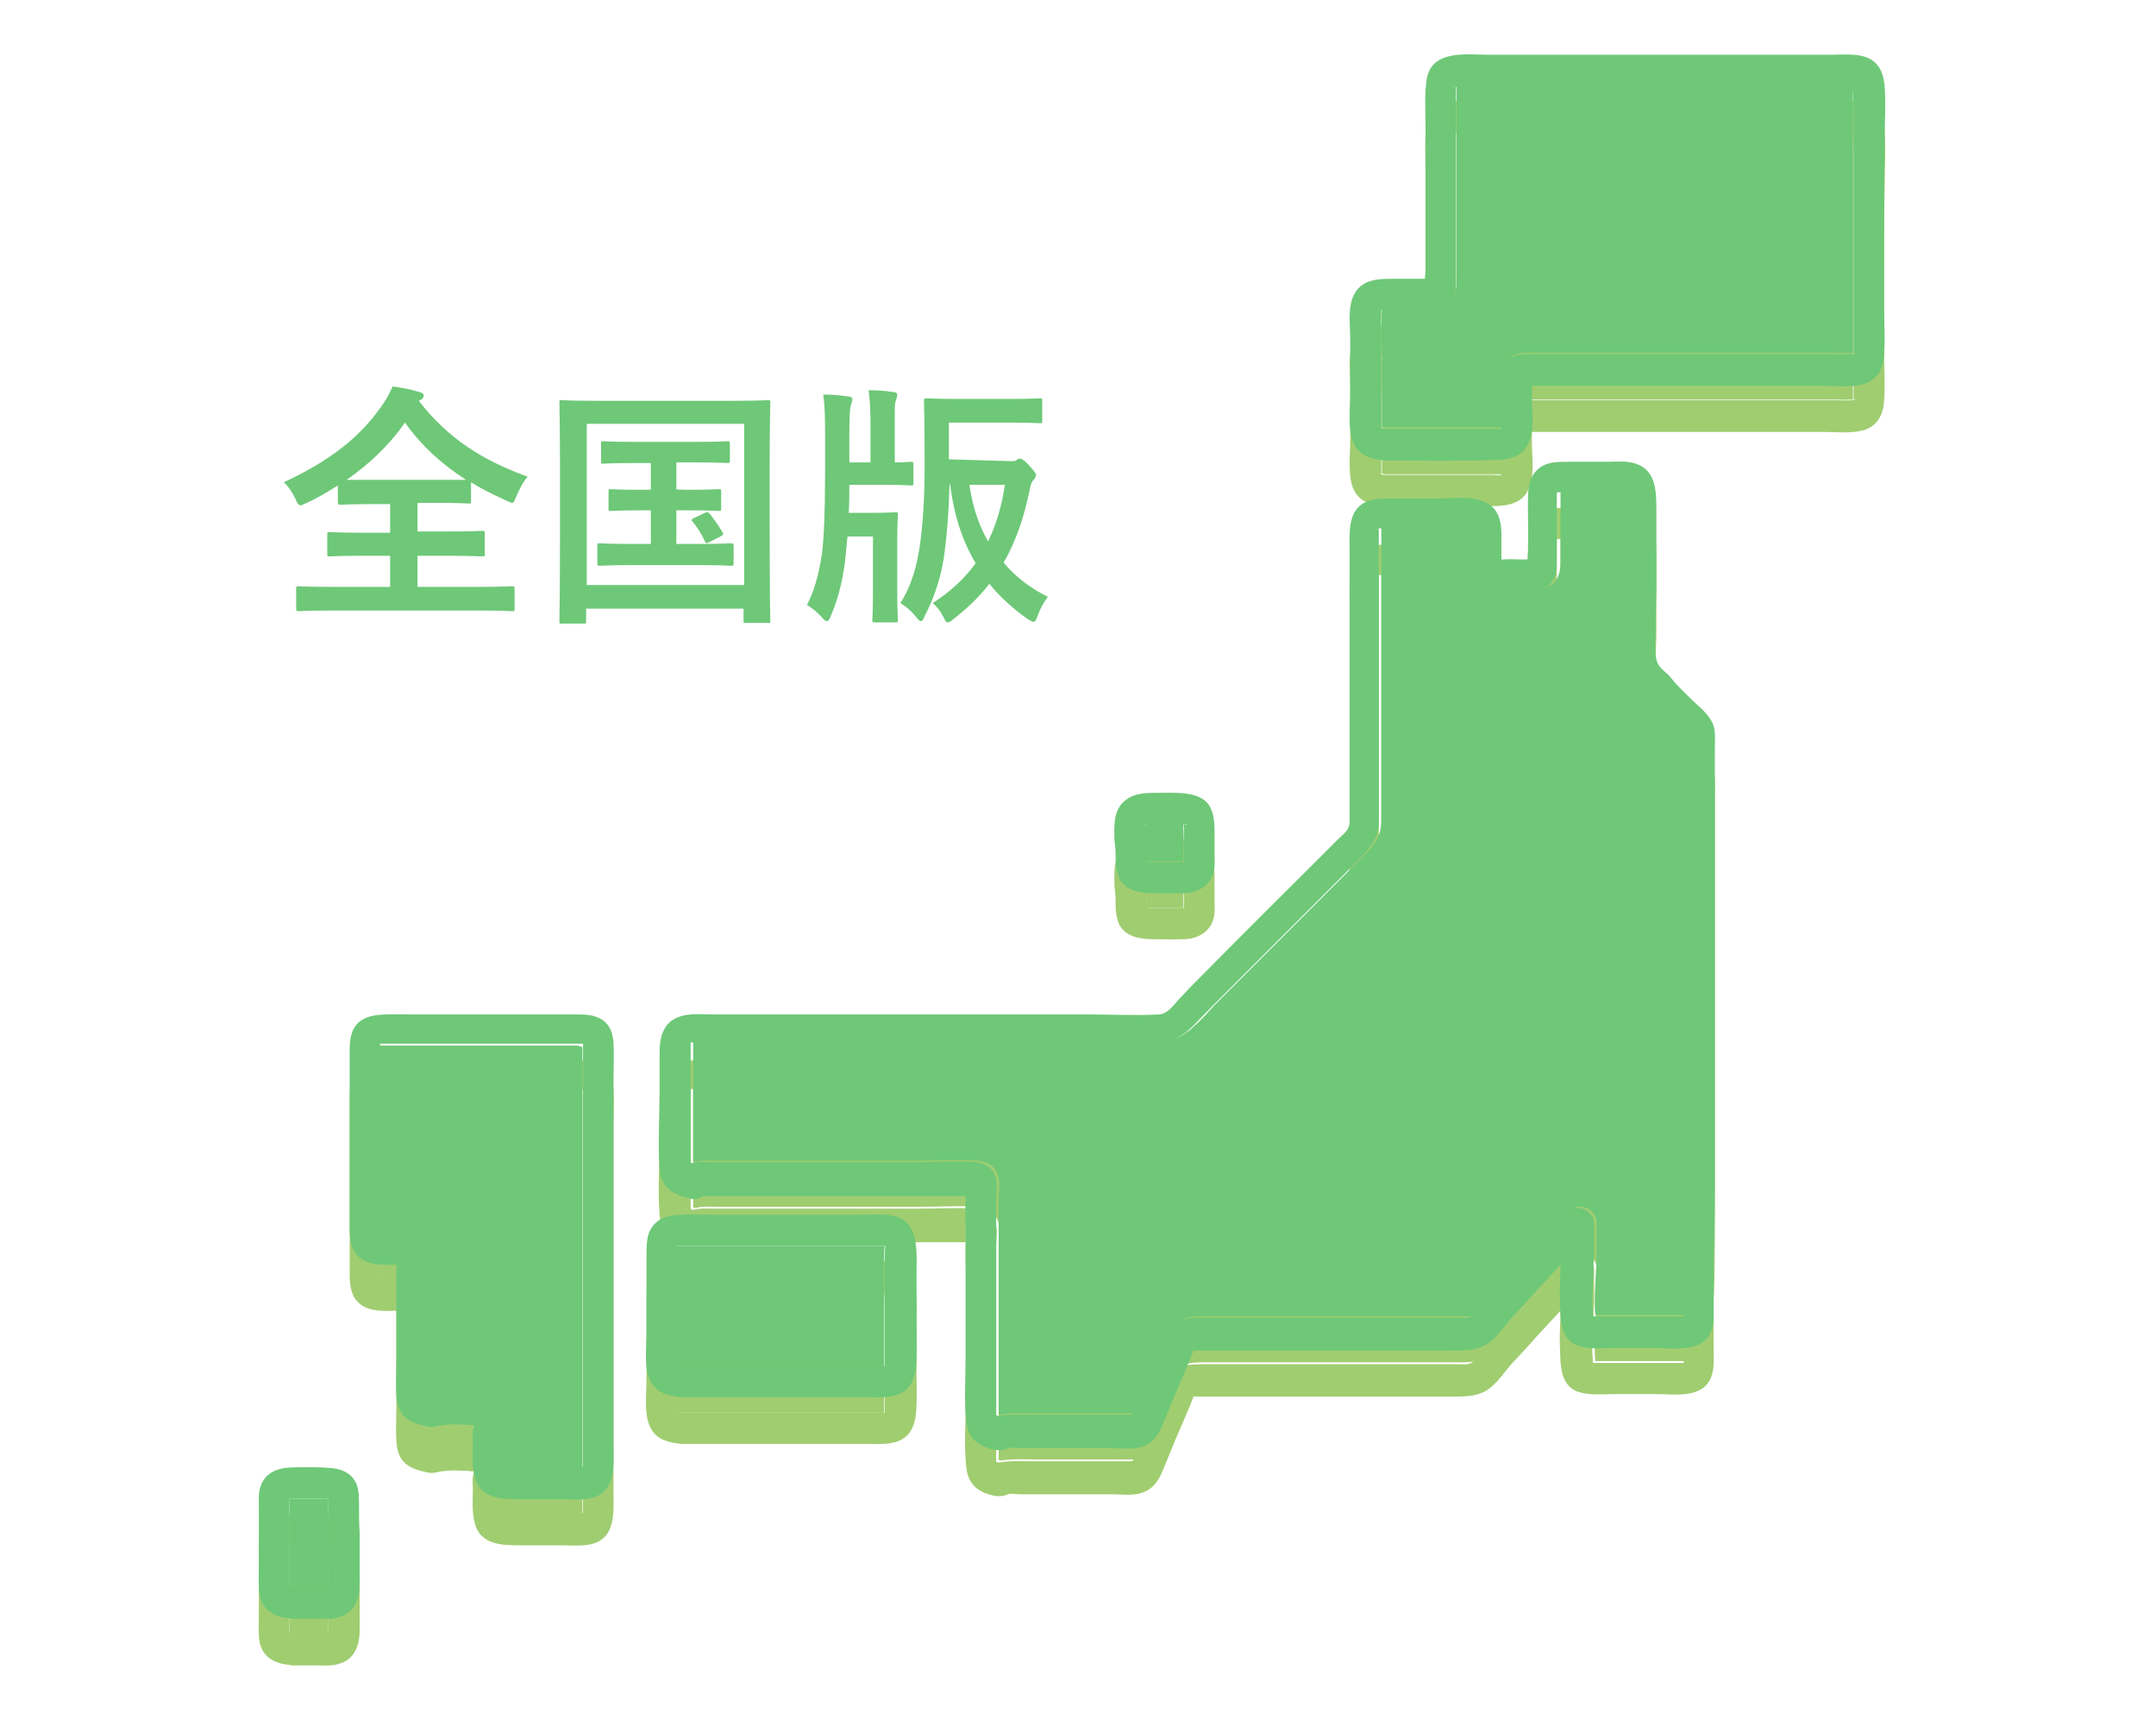 <?xml version="1.0" encoding="utf-8"?>
<!-- Generator: Adobe Illustrator 27.9.1, SVG Export Plug-In . SVG Version: 6.00 Build 0)  -->
<svg version="1.1" id="_レイヤー_2" xmlns="http://www.w3.org/2000/svg" xmlns:xlink="http://www.w3.org/1999/xlink" x="0px"
	 y="0px" viewBox="0 0 346.5 276.4" style="enable-background:new 0 0 346.5 276.4;" xml:space="preserve">
<style type="text/css">
	.st0{fill:#A0CD70;}
	.st1{fill:#6EC878;}
</style>
<g>
	<g>
		<path class="st0" d="M53.1,248.3L53.1,248.3L53.1,248.3z"/>
		<path class="st0" d="M76.3,235.2C76.3,234.9,76.2,235.1,76.3,235.2L76.3,235.2z"/>
		<path class="st0" d="M92.4,175.4c-0.1,0-0.2,0-0.4,0h-0.8c-2.7,0-5.4,0-8.1,0c-0.6,0-1.2,0-1.8,0h-0.7c-2.3,0-4.6,0-6.9,0h-2.2
			c-0.8,0-1.6,0-2.4,0c-1.6,0-3.3,0-4.9,0c-0.4,0-0.7,0-1.1,0c-0.4,0-0.9,0-1.3,0c-0.3,0-0.6,0-0.8,0c0,0.2,0,0.3,0,0.3
			c0,0.8,0,1.5,0,2.3c0,1.8,0,3.7,0,5.5c0,3.8,0,7.6,0,11.5c0,3.5,0.1,7.1,0,10.6c0.2,0,0.4,0,0.5,0c0.3,0,0.7,0,1,0
			c0.7,0,1.5-0.1,2.2,0l0,0c1.9,0,3.3,0.9,3.7,2.7c0.1,0.3,0.1,0.5,0.1,0.8c0,0.7,0,1.3,0.1,2c0,2.3-0.1,4.5,0,6.8l0,0
			c0,0.9,0,1.8,0,2.8c0,2.3,0,4.6,0,6.8c0,0.5,0,1.1,0,1.6c0,0.4,0,0.7,0,1.1c0,0.4,0,0.9,0,1.4c0.2,0.1,0.4,0.1,0.6,0.2
			c1.5-0.3,3-0.4,4.6-0.4c1.5,0,3.3-0.1,4.8,0.2c2.8,0.6,3,4.1,2.3,6.5c0,1.7-0.1,3.5,0.1,5.2c0.1,0,0.2,0,0.3,0.1
			c-0.1,0-0.3,0,0.3,0c0.2,0,0.4,0,0.6,0c0.9,0,1.8,0,2.8,0s2-0.1,3-0.1c1.2,0,2.5,0.1,3.8,0.1c0.6,0,1.2,0,1.8-0.1
			c0-0.2,0-0.5,0-0.4c0-0.2,0-0.3,0-0.5c0-1.9,0-3.9,0-5.8c0-0.4,0-0.8,0-1.2c0-0.8,0-1.6,0-2.4c0-2.4,0-4.9,0-7.3c0-0.7,0-1.3,0-2
			v-0.1c0-2.6,0-5.1,0-7.7c0-0.5,0-1.1,0-1.6c0-2.7,0-5.5,0-8.2c0-0.3,0-0.7,0-1c0-9,0-18.1,0-27.1c0-0.8,0-1.5,0-2.3
			C93.2,175.4,92.7,175.4,92.4,175.4L92.4,175.4z"/>
		<path class="st0" d="M68.3,231.4L68.3,231.4C68.3,231.4,68.2,231.3,68.3,231.4L68.3,231.4z"/>
		<path class="st0" d="M60.7,205.6c-0.1-0.1-0.2-0.1-0.1-0.1C60.6,205.6,60.7,205.6,60.7,205.6z"/>
		<path class="st0" d="M61.1,175.2C61.2,175,61.1,174.9,61.1,175.2L61.1,175.2z"/>
		<path class="st0" d="M94,175.5C94.1,175.6,94.1,175.6,94,175.5L94,175.5z"/>
		<path class="st0" d="M68.7,231.7L68.7,231.7L68.7,231.7L68.7,231.7L68.7,231.7C68.7,231.7,68.7,231.8,68.7,231.7L68.7,231.7
			C68.7,231.7,68.7,231.3,68.7,231.7L68.7,231.7z"/>
		<path class="st0" d="M93.6,243.5C93.5,243.5,93.5,243.7,93.6,243.5L93.6,243.5z"/>
		<path class="st0" d="M261,86.2L261,86.2L261,86.2L261,86.2z"/>
		<path class="st0" d="M250.7,86.2L250.7,86.2L250.7,86.2L250.7,86.2L250.7,86.2L250.7,86.2z"/>
		<path class="st0" d="M250.2,86.6c0,0,0,0,0.1-0.1C250.3,86.5,250.2,86.5,250.2,86.6z"/>
		<path class="st0" d="M142.2,207.7c-0.1,0-0.2,0-0.2,0c-0.4,0-0.8,0-1.3,0c-0.3,0-0.7,0-1,0c-3.4,0-6.9,0-10.4,0
			c-4.2,0-8.4,0-12.7,0c-2.2,0-4.3,0-6.5,0c-0.4,0-1,0-1.3,0l0,0c-0.3,2,0,4.1,0,6.1c0,2.2,0,4.3,0,6.5c0,2.1,0,4.2,0,6.2
			c0,0.1,0,0.3,0,0.4c0.2,0,0.2,0.1,0.4,0.1c9.5,0,19,0,28.6,0c1.1,0,2.1,0,3.2,0c0.3,0,0.7,0,1,0h0.1c0,0,0,0,0-0.1
			c0-0.3,0-0.7,0-1c0-4.2,0-8.4,0-12.6c0-1.2,0-2.3,0-3.5C142.1,209.2,142.1,208.1,142.2,207.7C142.2,207.8,142.2,207.7,142.2,207.7
			L142.2,207.7z"/>
		<path class="st0" d="M142.6,207.7L142.6,207.7L142.6,207.7z"/>
		<path class="st0" d="M94.1,175.5L94.1,175.5C94.2,175.5,94.1,175.5,94.1,175.5L94.1,175.5L94.1,175.5z"/>
		<path class="st0" d="M142.5,226.9L142.5,226.9L142.5,226.9L142.5,226.9L142.5,226.9z"/>
		<path class="st0" d="M142.1,207.2C142.1,207.2,142.1,207.3,142.1,207.2C142.1,207.1,142.1,207.1,142.1,207.2z"/>
		<path class="st0" d="M190.6,139.9c-0.1,0-0.1,0-0.2,0l0,0c0.1,0,0.2,0.1,0.4,0.1C190.8,140,190.7,139.9,190.6,139.9L190.6,139.9z"
			/>
		<path class="st0" d="M190.3,146.1L190.3,146.1L190.3,146.1L190.3,146.1L190.3,146.1z"/>
		<path class="st0" d="M190.6,145.9L190.6,145.9c0.1,0,0.2-0.1,0.3-0.1C190.7,145.8,190.6,145.8,190.6,145.9
			C190.5,145.9,190.5,145.9,190.6,145.9z"/>
		<path class="st0" d="M190.3,139.8L190.3,139.8C190.3,139.7,190.3,139.7,190.3,139.8L190.3,139.8L190.3,139.8L190.3,139.8
			L190.3,139.8z"/>
		<path class="st0" d="M241.2,98.4C241.2,98.5,241.2,98.5,241.2,98.4C241.4,98.7,241.3,98.6,241.2,98.4z"/>
		<path class="st0" d="M190.3,139.7L190.3,139.7C190.3,139.6,190.3,139.6,190.3,139.7L190.3,139.7
			C190.3,139.6,190.3,139.6,190.3,139.7L190.3,139.7z"/>
		<path class="st0" d="M190.2,146.3C190.1,146.4,190.1,146.4,190.2,146.3c0-0.1,0-0.1,0-0.1l0,0C190,146.4,190.1,146.6,190.2,146.3
			L190.2,146.3z"/>
		<path class="st0" d="M184,145.9L184,145.9C184.1,145.9,184.1,145.9,184,145.9L184,145.9C184.1,145.9,184.1,145.9,184,145.9z"/>
		<path class="st0" d="M190.3,139.6C190.3,139.6,190.3,139.5,190.3,139.6C190.3,139.5,190.3,139.5,190.3,139.6L190.3,139.6
			L190.3,139.6z"/>
		<path class="st0" d="M52.7,247.8C52.6,247.6,52.4,247.5,52.7,247.8L52.7,247.8z"/>
		<path class="st0" d="M52.7,262.8C52.6,262.9,52.6,262.9,52.7,262.8L52.7,262.8z"/>
		<path class="st0" d="M184.2,139.9c-0.1,0-0.1,0.1-0.2,0.1C184.1,140,184.2,139.9,184.2,139.9L184.2,139.9z"/>
		<path class="st0" d="M52.7,249.3c0-0.3,0-0.7,0-1c-0.1,0-0.2,0-0.3,0c-0.3,0-0.7,0-1,0c-0.8,0-1.6,0-2.4,0c-0.8,0-1.6,0-2.5,0
			c0,0.2,0,0.6,0,0.7c0,0.8,0,1.5,0,2.3c0,0.7,0,1.4,0,2c0,0.7,0,1.4,0,2.1c0,1.8,0,3.5,0,5.3c0,0.5,0,0.9,0,1.4c0,0.1,0,0.3,0,0.4
			l0,0c0.1,0,0.2,0,0.4,0l0,0c1.2,0,2.5,0,3.7,0c0.6,0,1.2,0,1.9,0c0,0,0.1,0,0.2,0c0-1.1,0-2.1,0-3.2c0-2.2,0-4.4,0-6.6
			C52.7,251.5,52.7,250.4,52.7,249.3L52.7,249.3z"/>
		<path class="st0" d="M190.2,139.5L190.2,139.5L190.2,139.5L190.2,139.5C190.3,139.5,190.3,139.5,190.2,139.5L190.2,139.5
			c0-0.1-0.1-0.2-0.1-0.3C190.2,139.3,190.2,139.4,190.2,139.5C190.1,139.3,190,139.3,190.2,139.5L190.2,139.5z"/>
		<path class="st0" d="M184.4,139.6L184.4,139.6C184.6,139.4,184.5,139.5,184.4,139.6z"/>
		<path class="st0" d="M184.3,145.9L184.3,145.9c0.1,0,0.3,0,0.4,0c1.8,0,3.6,0,5.4,0c0,0,0,0,0.1,0c0-0.4,0-0.9,0-1.3
			c0-1.3,0.1-2.5,0-3.8c0-0.3,0-0.6,0-0.9c0,0.2,0,0.1,0,0l0,0l0,0l0,0l0,0c-0.1,0-0.3,0-0.5,0c-0.7,0-1.3,0-2,0c-0.8,0-1.7,0-2.5,0
			c-0.1,0-0.2,0-0.3,0c-0.2,0-0.4,0-0.7,0l0,0c0,0.3,0,0.6,0,0.9c0,0.9,0,1.7,0,2.6C184.3,144.2,184.3,145,184.3,145.9
			C184.4,145.9,184.4,145.9,184.3,145.9L184.3,145.9z"/>
		<path class="st0" d="M233.6,21.4c-0.1,0.1,0,0,0.2-0.1C233.7,21.3,233.7,21.3,233.6,21.4z"/>
		<path class="st0" d="M221.8,76.1L221.8,76.1C221.8,76,221.3,76.1,221.8,76.1z"/>
		<path class="st0" d="M222.1,57.2C222,57.2,222,57.2,222.1,57.2C222.1,57.3,222.1,57.3,222.1,57.2z"/>
		<path class="st0" d="M241.2,76.3C241.2,76.3,241.1,76.4,241.2,76.3L241.2,76.3C241.3,76.4,241.3,76.4,241.2,76.3
			C241.2,76.4,241.2,76.4,241.2,76.3C241.2,76.4,241.2,76.4,241.2,76.3L241.2,76.3z"/>
		<path class="st0" d="M222.2,56.8c0,0-0.1,0.1-0.1,0.2C222.2,56.9,222.3,56.8,222.2,56.8z"/>
		<path class="st0" d="M297.8,21L297.8,21C297.7,20.9,297.7,20.9,297.8,21z"/>
		<path class="st0" d="M241.2,76.3C241.2,76.3,241.2,76.4,241.2,76.3C241.2,76.4,241.2,76.3,241.2,76.3L241.2,76.3z"/>
		<path class="st0" d="M297.8,20.9C297.7,20.6,297.6,20.8,297.8,20.9L297.8,20.9z"/>
		<path class="st0" d="M234.2,20.9C234.3,20.7,234.2,20.5,234.2,20.9C234.2,20.8,234.2,20.8,234.2,20.9z"/>
		<path class="st0" d="M241.5,76.1L241.5,76.1L241.5,76.1z"/>
		<path class="st0" d="M298,21.3C297.8,21.3,298.1,21.3,298,21.3C298.1,21.3,298,21.3,298,21.3z"/>
		<path class="st0" d="M297.8,21.3c-1-0.1-2.1,0-3.2,0h-29.5H265c-2.8,0-5.7,0-8.5,0c-0.5,0-1,0-1.5,0c-2.6,0-5.2,0-7.8,0
			c-0.7,0-1.4,0-2,0c-2.5,0-4.9,0-7.4,0c-0.8,0-1.5,0-2.3,0c-0.1,0-0.1,0-0.2,0c-0.4,0-0.8,0-1.2,0c0,0.2,0,0.7,0,0.7
			c0,0.6,0,1.1,0,1.7c0,1.2,0,2.5,0,3.7c0,3.8,0,7.6,0,11.3c0,4.1,0,8.2,0,12.2c0,1.2,0.1,2.6-0.3,3.7c-0.2,0.8-0.7,1.5-1.5,2
			c-0.1,0-0.1,0.1-0.2,0.1c-1.1,0.6-2.3,0.4-3.5,0.4c-1.4,0-2.7,0-4.1,0c-0.7,0-1.4,0-2.1,0c0,0-0.2,0-0.3,0c0,0.1,0,0.2,0,0.2
			c-0.2,2.2-0.1,4.4,0,6.6c0,0.5,0,0.9,0,1.4c0,0.1,0,0.2,0,0.3c0,2.8,0,5.5,0,8.3c0,0.1,0,0.1,0,0.2s0,0.2,0,0.3c0,0.6,0,1.1,0,1.7
			c0.2,0,0.3,0.1,0.6,0.1c2.8,0,5.6,0,8.5,0c2.8,0,5.6,0,8.5,0c0.6,0,1.1,0,1.7,0c0-0.1,0-0.2,0-0.4c0-0.2,0-0.4,0-0.6
			c0-0.4,0-0.8,0-1.2c0-2-0.1-3.9,0-5.9c0-0.7,0.2-1.3,0.4-1.9c0.4-0.8,1-1.5,1.9-1.8c0.1,0,0.3-0.1,0.5-0.1c1-0.2,2.2-0.1,3.2-0.1
			c1.2,0,2.5,0,3.7,0h1.8c2.4,0,4.8,0,7.2,0H277c4.2,0,8.4,0,12.6,0c1.6,0,3.2,0,4.8,0c1.1,0,2.3,0.1,3.4,0l0,0c0-0.1,0-0.2,0-0.3
			c0-0.6,0-1.1,0-1.7c0-1.3,0-2.6,0-3.9c0-2.3,0-4.6,0-6.9c0-4,0-8,0-12c0-0.4,0-0.8,0-1.3c0-0.4,0-0.8,0-1.2c0-2.7,0-5.4,0-8.1
			c0-0.6,0-1.2,0-1.8c0-0.3,0-0.7,0-1c0-1.3,0-2.6,0-4C297.9,22,297.8,21.4,297.8,21.3L297.8,21.3z"/>
		<path class="st0" d="M298.1,64.2L298.1,64.2C298.4,64.3,298.1,63.9,298.1,64.2z"/>
		<path class="st0" d="M297.8,21.3L297.8,21.3L297.8,21.3C297.9,21.3,297.9,21.3,297.8,21.3z"/>
		<path class="st0" d="M297.8,64.5c-0.1,0.1-0.1,0.2-0.1,0.2C297.8,64.6,297.8,64.6,297.8,64.5z"/>
		<path class="st0" d="M245.2,69.2C244.9,69.2,245,69.3,245.2,69.2L245.2,69.2z"/>
		<path class="st0" d="M239.9,97.4C239.7,97.3,239.8,97.4,239.9,97.4L239.9,97.4z"/>
		<path class="st0" d="M245.3,69.2C245.3,69.2,245.2,69.2,245.3,69.2C245.1,69.3,245.2,69.3,245.3,69.2z"/>
		<path class="st0" d="M110.7,175.3C110.7,175.3,110.7,175.2,110.7,175.3L110.7,175.3C110.7,175.2,110.7,175.2,110.7,175.3
			L110.7,175.3z"/>
		<path class="st0" d="M110.4,194.3c0,0,0.1,0.1,0.2,0.1C110.6,194.3,110.5,194.3,110.4,194.3z"/>
		<path class="st0" d="M110.7,175.3C110.7,175.3,110.7,175.2,110.7,175.3C110.5,175.3,110.6,175.3,110.7,175.3z"/>
		<path class="st0" d="M110.7,175.2L110.7,175.2L110.7,175.2L110.7,175.2L110.7,175.2z"/>
		<path class="st0" d="M236.5,92.3L236.5,92.3C236.5,92.4,236.5,92.4,236.5,92.3C236.5,92.4,236.5,92.3,236.5,92.3z"/>
		<path class="st0" d="M236.6,92.4l-0.1-0.1C236.5,92.4,236.6,92.5,236.6,92.4z"/>
		<path class="st0" d="M110.8,194.7L110.8,194.7C110.8,194.8,110.8,194.8,110.8,194.7z"/>
		<path class="st0" d="M110.9,175c0.1,0,0.1-0.1,0.1-0.1c0.1-0.1,0.1-0.1,0,0C111,174.9,110.9,174.9,110.9,175L110.9,175L110.9,175
			L110.9,175L110.9,175z"/>
		<path class="st0" d="M221.6,92.4L221.6,92.4C221.3,92.2,221.4,92.6,221.6,92.4z"/>
		<path class="st0" d="M222,91.9C222,91.9,221.9,92,222,91.9C222,91.9,222.1,91.8,222,91.9z"/>
		<path class="st0" d="M269.9,124.7c-0.3-0.4-0.7-0.7-1-1c-1.4-1.4-2.8-2.7-4-4.2c-1.6-1.2-2.9-2.7-3.4-4.7
			c-0.1-0.2-0.1-0.5-0.2-0.7c-0.1-0.4-0.1-0.8-0.2-1.2c-0.2-1.9,0-3.8,0.1-5.7c0-0.9,0-1.7,0-2.6c0-0.6,0-1.2,0-1.8c0-1.5,0-3,0-4.5
			c0-1,0-2.1,0-3.1c0-0.7,0-1.5,0-2.2c0-1,0-2,0-3.1c0-0.8,0-1.6,0-2.5c0-0.4-0.1-1-0.1-1v-0.1c-0.1,0-0.2,0-0.2,0c-0.5,0-1,0-1.4,0
			c-1.4,0-2.7,0-4.1,0c-1.5,0-3,0-4.4,0c0,0-0.1,0-0.2,0c0,0.1,0,0.2,0,0.3c0,0.7,0,1.4,0,2c0,1.4,0,2.8,0,4.1c0,1.5,0,2.9,0,4.4
			c0,1.2,0,2.4-0.7,3.5c-0.8,1.2-2.2,1.4-3.5,1.3c-0.9,0-1.7,0-2.6,0c-0.4,0-0.7,0-1.1,0c-0.1,0-0.1,0-0.2,0c-1.8,0-3.6,0.9-5.2-0.6
			c-1.5-1.5-1.1-4-1.1-5.9c0-1,0.1-2.5,0-3.3l0,0c-0.1,0-0.3,0-0.4,0c-0.5,0-1.1,0-1.6,0H234c-0.4,0-0.7,0-1.1,0c-1,0-2.1,0-3.1,0
			c-1.7,0-3.4-0.1-5.1-0.1c-0.5,0-1,0-1.6,0c-0.4,0-0.8,0-1.1,0.1l0,0c0,0.2,0,0.3,0,0.3c0,0.5,0,1.1,0,1.6c0,2.9,0,5.8,0,8.6
			c0,11.6,0,23.2,0,34.8c0,1.3,0.1,2.6-0.3,3.9c-0.4,1.2-1.1,2.1-1.9,2.9c-0.1,0.1-0.2,0.2-0.2,0.3c-0.2,0.2-0.4,0.4-0.5,0.5
			c-1.3,1.3-2.6,2.6-3.9,3.9c-0.2,0.2-0.5,0.5-0.7,0.7c-0.3,0.3-0.6,0.6-0.9,0.9c-1,1-2,2-3,3c-0.2,0.2-0.5,0.5-0.7,0.7
			c-1.3,1.3-2.7,2.7-4,4c-0.2,0.2-0.4,0.4-0.7,0.7c-1.3,1.3-2.7,2.7-4,4l0,0c-0.2,0.2-0.4,0.4-0.7,0.7c-1.3,1.3-2.7,2.7-4,4
			c-0.2,0.2-0.5,0.5-0.7,0.7s-0.4,0.4-0.5,0.5c-1,1-2,2.3-3.2,3.3c-0.3,0.3-0.6,0.6-1,0.9c-0.7,0.5-1.4,1-2.2,1.3
			c-2.2,0.8-5,0.4-7.3,0.4c-2.6,0-5.1,0-7.7,0c-10.8,0-21.7,0-32.5,0c-5.3,0-10.6,0-15.9,0c-2.6,0-5.2,0-7.7,0c-1.4,0-2.7,0-4.1,0
			c-0.5,0-1.1,0-1.6,0c0,0-0.5,0-0.7,0v-0.1c0,0,0,0,0,0.1v0.1l0,0c0,0.2,0,0.3,0,0.5c0,0.1,0,0.2,0,0.2c0,0.6,0,1.2,0,1.8
			c0,0.2,0,0.5,0,0.7c0,2.3,0,4.5,0,6.8c0,0.4,0,0.7,0,1.1c0,0.5,0,1.1,0,1.6c0,2.1,0,4.2,0,6.3c0,0.1,0,0.1,0,0.2l0,0
			c0.1,0,0.3,0.1,0.4,0.1c1-0.3,2.1-0.2,3.2-0.2c1.6,0,3.2,0,4.8,0c3.4,0,6.8,0,10.2,0c6.1,0,12.3,0,18.4,0c2.8,0,5.8-0.2,8.6,0
			c1.2,0.1,2.3,0.5,2.9,1.4c0.2,0.3,0.4,0.6,0.5,1s0.2,0.8,0.2,1.2c0,0.9-0.1,1.8-0.1,2.7c0,1.6,0,3.2,0,4.9c0,0.8,0,1.5,0,2.3
			c0,2.4,0,4.8,0,7.2c0,0.8,0,1.7,0,2.5c0,1.5,0,3.1,0,4.6c0,0.8,0,1.6,0,2.4c0,0.9,0,1.8,0,2.7c0,1.8,0,3.6,0,5.4c0,0.5,0,1,0,1.4
			c0,0.3,0,0.7,0,1l0,0c0.1,0,0.3,0.1,0.4,0.1c0.2-0.1,0.5-0.1,0.7-0.1c1.5-0.2,3-0.1,4.5-0.1c0.8,0,1.7,0,2.5,0s1.6,0,2.4,0
			c0.5,0,1,0,1.5,0c1.9,0,3.8,0,5.8,0c0.2,0,0.5,0,0.7,0c0.5,0,1,0,1.5,0c0.6,0,1.2,0,1.8,0c0,0,0,0,0.1-0.1c0,0,0-0.1,0.1-0.1
			c0.2-0.8,0.6-1.6,1-2.4c0.4-0.9,0.8-1.7,1.2-2.5c0-0.1,0.1-0.2,0.1-0.3c0.7-1.7,1.5-3.4,2.2-5.1c0.7-1.5,1.1-3.3,2.6-4.3
			c1.2-0.8,2.6-0.8,4.1-0.8c7.8,0,15.5,0,23.3,0c4,0,7.9,0,11.9,0c2,0,4,0,5.9,0c0.7,0,1.3,0,1.8-0.1c0.4-0.1,0.7-0.4,1.1-0.8
			l0.1-0.1c1.1-1.3,2.3-2.5,3.4-3.8c0.5-0.5,0.9-1,1.4-1.5c1-1.1,1.9-2.2,2.9-3.2c0.6-0.6,1.1-1.2,1.7-1.8c0.9-1,1.8-2,2.7-3
			c0.6-0.7,1.2-1.3,1.8-2c0.2-0.2,0.4-0.4,0.6-0.6c1.5-1.6,4.3-0.3,4.3,1.8c0,1.2,0,2.5,0,3.8c0,0.5,0,0.9,0,1.4
			c0,0.8,0,1.6-0.1,2.4c-0.1,1.8-0.2,3.6-0.2,5.4c0,0.6,0,1.3,0.1,1.9c0,0,0.1,0,0.2,0h0.1c0.6,0,1.1,0,1.7,0c1.8,0,3.6,0,5.4,0
			c0.8,0,1.7,0,2.5,0h0.1c1.2,0,2.5,0,3.7,0c0.3,0,0.6,0,0.9,0c0,0,0-0.1,0-0.2c0-1.1,0-2.2,0-3.3v-2.1c0-4.2,0-8.4,0-12.6
			c0-9.7,0-19.5,0-29.2c0-9.8,0-19.6,0-29.4c0-4.9,0-9.8,0-14.7c0-0.5,0.2-1.7,0.1-1.9C270.6,125.3,270.1,125,269.9,124.7
			L269.9,124.7z"/>
		<path class="st0" d="M271,219L271,219L271,219C271,219,271.1,218.9,271,219L271,219z"/>
		<path class="st0" d="M256,219.4C255.9,219.6,256.2,219.6,256,219.4C256,219.5,256,219.5,256,219.4z"/>
		<path class="st0" d="M191.9,224.3C191.5,224.2,191.7,224.5,191.9,224.3L191.9,224.3z"/>
		<path class="st0" d="M159.7,235L159.7,235L159.7,235L159.7,235L159.7,235z"/>
		<path class="st0" d="M275.6,196.3c0-8.7,0-17.5,0-26.2c0-8.8,0-17.6,0-26.4c0-4.3,0-8.7,0-13c0-1.1,0-2.1,0-3.2
			c0-1,0.1-2.1-0.1-3.1c-0.4-1.7-1.8-2.9-3-4c-1.3-1.3-2.7-2.5-3.8-3.9c-0.8-1.1-2-1.6-2.4-2.8c-0.5-1.5-0.2-3.3-0.2-4.9
			c0-2.2,0-4.4,0.1-6.6c0-4.3,0-8.5,0-12.8c0-2.9,0-6.4-3.3-7.5c-1.5-0.5-3.2-0.3-4.7-0.3c-2.1,0-4.2,0-6.3,0c-1.6,0-3.2,0-4.5,1
			s-1.7,2.4-1.8,4c-0.1,2,0,4,0,6c0,1.1,0,2.1,0,3.2c0,0.4-0.1,1-0.1,1.5c-0.2,0-0.5,0-0.7,0c-1.1,0-2.2-0.1-3.3,0
			c-0.1,0-0.1,0-0.2,0c0-1.3,0-2.9,0-4.1c0-1.3-0.2-2.6-0.9-3.7c-1.9-2.8-6.5-2-9.4-2c-2.1,0-4.3,0-6.4,0c-1.5,0-3.2-0.1-4.7,0.4
			c-3.4,1.2-3,5.1-3,8c0,8.7,0,17.5,0,26.2c0,4.3,0,8.6,0,12.8c0,1.1,0,2.1,0,3.2c0,0.7,0.1,1.6-0.2,2.3s-1,1.2-1.5,1.7
			c-0.8,0.8-1.5,1.5-2.3,2.3c-6.2,6.2-12.4,12.3-18.5,18.5c-1.5,1.5-3,3-4.5,4.6c-1,1-2.1,2.8-3.6,2.9c-3.8,0.2-7.6,0-11.3,0
			c-16.1,0-32.1,0-48.2,0c-3.9,0-7.8,0-11.7,0c-2.8,0-6.7-0.6-8.3,2.3c-0.7,1.2-0.8,2.7-0.8,4.1c0,2.2,0,4.5,0,6.7
			c0,3.8-0.3,7.8,0,11.6c0.1,1.3,0.4,2.4,1.4,3.3c1,0.9,2.3,1.3,3.6,1.6c0.7,0.2,1.4,0,2-0.4c0.1,0,0.2,0,0.3,0c0.3,0,0.5,0,0.8,0
			c0.6,0,1.3,0,1.9,0c1.5,0,3,0,4.5,0c2.9,0,5.8,0,8.7,0c6,0,12,0,18,0c2.7,0,5.3,0,8,0c0,0,0,0,0,0.1c-0.1,1.8,0,3.5,0,5.3
			c0,6.8,0,13.6,0,20.4c0,3.4-0.3,7,0.1,10.4c0.3,2.9,2.1,4.1,4.8,4.6c0.2,0,0.3,0,0.5,0c0.5,0,1-0.1,1.4-0.3s1.4,0,1.8,0
			c1,0,2,0,3,0c2,0,4,0,5.9,0c2,0,4,0,5.9,0c1.7,0,3.5,0.3,5.1-0.3c1.4-0.5,2.3-1.6,2.9-2.9c0.8-1.9,1.6-3.8,2.4-5.8
			c0.7-1.6,1.4-3.2,2.1-4.9c0.2-0.5,0.4-1,0.6-1.5c0,0,0.1-0.2,0.1-0.3l0,0l0,0l0,0c0.1,0,0.7,0,0.7,0c7.9,0,15.8,0,23.8,0
			c4,0,7.9,0,11.9,0c1.8,0,3.6,0,5.4,0c1.7,0,3.4,0,5-0.8c1.8-1,2.9-2.8,4.2-4.3c1.4-1.5,2.8-3,4.2-4.6c1.3-1.4,2.6-2.8,3.8-4.1
			c0,1.9-0.2,3.8-0.1,5.7c0.1,3-0.1,6.7,3.5,7.5c1.8,0.4,3.7,0.2,5.5,0.2c2.1,0,4.3,0,6.4,0c3,0,7.5,0.8,8.9-2.7
			c0.6-1.6,0.4-3.4,0.4-5.1c0-2.2,0-4.5,0-6.7C275.6,205.1,275.6,200.7,275.6,196.3L275.6,196.3z M261,86.2L261,86.2L261,86.2
			L261,86.2z M250.7,86.2L250.7,86.2L250.7,86.2L250.7,86.2L250.7,86.2L250.7,86.2z M250.3,86.5c-0.1,0.1-0.1,0.1-0.1,0.1
			C250.2,86.5,250.3,86.5,250.3,86.5z M241.3,98.6L241.3,98.6C241.3,98.6,241.4,98.7,241.3,98.6z M239.9,97.4
			C239.8,97.4,239.7,97.3,239.9,97.4L239.9,97.4z M236.6,92.4c0,0.1-0.1,0-0.1-0.1L236.6,92.4z M236.5,92.3
			C236.5,92.3,236.5,92.4,236.5,92.3C236.5,92.4,236.5,92.4,236.5,92.3L236.5,92.3z M222,91.9C222.1,91.8,222,91.9,222,91.9
			C221.9,92,221.9,91.9,222,91.9z M221.6,92.4L221.6,92.4C221.4,92.6,221.3,92.2,221.6,92.4z M110.9,175
			C110.9,174.9,111,174.8,110.9,175C111.1,174.8,111.1,174.7,110.9,175C111,174.9,111,175,110.9,175L110.9,175L110.9,175L110.9,175
			L110.9,175z M110.7,175.2C110.7,175.2,110.6,175.2,110.7,175.2C110.6,175.3,110.5,175.2,110.7,175.2z M110.4,194.3
			c0.1,0,0.2,0,0.2,0.1C110.6,194.4,110.4,194.3,110.4,194.3z M110.7,175.2L110.7,175.2L110.7,175.2L110.7,175.2L110.7,175.2z
			 M110.7,175.2L110.7,175.2L110.7,175.2L110.7,175.2L110.7,175.2z M110.8,194.7L110.8,194.7C110.8,194.8,110.8,194.8,110.8,194.7z
			 M159.7,235L159.7,235L159.7,235L159.7,235L159.7,235z M191.9,224.3C191.7,224.5,191.5,224.2,191.9,224.3L191.9,224.3z
			 M255.9,219.4C255.9,219.4,256,219.5,255.9,219.4C256.2,219.6,255.9,219.6,255.9,219.4z M270.6,127.5c0,4.9,0,9.8,0,14.7
			c0,9.8,0,19.6,0,29.4c0,9.7,0,19.5,0,29.2c0,4.2,0,8.4,0,12.6v2.1c0,1.1,0,2.2,0,3.3c0,0.1,0,0.1,0,0.2c-0.3,0-0.6,0-0.9,0
			c-1.2,0-2.5,0-3.7,0h-0.1c-0.8,0-1.7,0-2.5,0c-1.8,0-3.6,0-5.4,0c-0.6,0-1.1,0-1.7,0h-0.1c-0.1,0-0.1,0-0.2,0
			c0-0.6-0.1-1.3-0.1-1.9c0-1.8,0.1-3.6,0.2-5.4c0-0.8,0-1.6,0.1-2.4c0-0.5,0-0.9,0-1.4c0-1.3,0-2.5,0-3.8c0-2.1-2.8-3.4-4.3-1.8
			c-0.2,0.2-0.4,0.4-0.6,0.6c-0.6,0.7-1.2,1.3-1.8,2c-0.9,1-1.8,2-2.7,3c-0.6,0.6-1.1,1.2-1.7,1.8c-1,1.1-2,2.2-2.9,3.2
			c-0.5,0.5-0.9,1-1.4,1.5c-1.1,1.3-2.3,2.5-3.4,3.8l-0.1,0.1c-0.4,0.4-0.8,0.7-1.1,0.8c-0.5,0.2-1,0.1-1.8,0.1c-2,0-4,0-5.9,0
			c-4,0-7.9,0-11.9,0c-7.8,0-15.5,0-23.3,0c-1.4,0-2.8,0-4.1,0.8c-1.5,1-1.9,2.7-2.6,4.3c-0.7,1.7-1.5,3.4-2.2,5.1
			c0,0.1-0.1,0.2-0.1,0.3c-0.4,0.8-0.8,1.7-1.2,2.5s-0.7,1.6-1,2.4c0,0.1,0,0.1-0.1,0.1l-0.1,0.1c-0.6,0-1.2,0-1.8,0
			c-0.5,0-1,0-1.5,0c-0.2,0-0.5,0-0.7,0c-1.9,0-3.8,0-5.8,0c-0.5,0-1,0-1.5,0c-0.8,0-1.6,0-2.4,0c-0.8,0-1.7,0-2.5,0
			c-1.5,0-3-0.1-4.5,0.1c-0.2,0-0.5,0.1-0.7,0.1c-0.1,0-0.3-0.1-0.4-0.1l0,0c0-0.3,0-0.7,0-1c0-0.5,0-1,0-1.4c0-1.8,0-3.6,0-5.4
			c0-0.9,0-1.8,0-2.7c0-0.8,0-1.6,0-2.4c0-1.5,0-3.1,0-4.6c0-0.8,0-1.7,0-2.5c0-2.4,0-4.8,0-7.2c0-0.8,0-1.5,0-2.3
			c0-1.6,0-3.2,0-4.9c0-0.9,0.1-1.8,0.1-2.7c0-0.4-0.1-0.8-0.2-1.2c-0.1-0.4-0.3-0.7-0.5-1c-0.7-0.9-1.8-1.3-2.9-1.4
			c-2.8-0.2-5.8,0-8.6,0c-6.1,0-12.3,0-18.4,0c-3.4,0-6.8,0-10.2,0c-1.6,0-3.2,0-4.8,0c-1.1,0-2.2-0.1-3.2,0.2
			c-0.1,0-0.3-0.1-0.4-0.1l0,0c0-0.1,0-0.1,0-0.2c0-2.1,0-4.2,0-6.3c0-0.5,0-1.1,0-1.6c0-0.4,0-0.7,0-1.1c0-2.3,0-4.5,0-6.8
			c0-0.2,0-0.5,0-0.7c0-0.6,0-1.2,0-1.8c0-0.1,0-0.2,0-0.2c0-0.2,0-0.3,0-0.5l0,0c0,0,0,0,0-0.1c0,0,0,0,0-0.1v0.1
			c0.2,0,0.6,0,0.7,0c0.5,0,1.1,0,1.6,0c1.4,0,2.7,0,4.1,0c2.6,0,5.2,0,7.7,0c5.3,0,10.6,0,15.9,0c10.8,0,21.7,0,32.5,0
			c2.6,0,5.1,0,7.7,0c2.3,0,5.1,0.4,7.3-0.4c0.8-0.3,1.5-0.8,2.2-1.3c0.3-0.3,0.7-0.6,1-0.9c1.1-1.1,2.2-2.3,3.2-3.3
			c0.2-0.2,0.4-0.4,0.5-0.5c0.2-0.2,0.5-0.5,0.7-0.7c1.3-1.3,2.7-2.7,4-4c0.2-0.2,0.4-0.4,0.7-0.7l0,0c1.3-1.3,2.7-2.7,4-4
			c0.2-0.2,0.4-0.4,0.7-0.7c1.3-1.3,2.7-2.7,4-4c0.2-0.2,0.5-0.5,0.7-0.7c1-1,2-2,3-3c0.3-0.3,0.6-0.6,0.9-0.9
			c0.2-0.2,0.5-0.5,0.7-0.7c1.3-1.3,2.6-2.6,3.9-3.9c0.2-0.2,0.4-0.4,0.5-0.5s0.2-0.2,0.2-0.3c0.8-0.9,1.5-1.8,1.9-2.9
			c0.4-1.3,0.3-2.6,0.3-3.9c0-11.6,0-23.2,0-34.8c0-2.9,0-5.8,0-8.6c0-0.5,0-1.1,0-1.6c0,0,0-0.1,0-0.3l0,0c0.4,0,0.8,0,1.1-0.1
			c0.5,0,1,0,1.6,0c1.7,0,3.4,0.1,5.1,0.1c1,0,2.1,0,3.1,0c0.4,0,0.7,0,1.1,0h0.2c0.5,0,1.1,0,1.6,0c0.1,0,0.3,0,0.4,0l0,0
			c0.1,0.8,0,2.3,0,3.3c0,1.9-0.3,4.4,1.1,5.9c1.6,1.6,3.3,0.7,5.2,0.6c0.1,0,0.1,0,0.2,0c0.4,0,0.7,0,1.1,0c0.9,0,1.7,0,2.6,0
			c1.4,0,2.7-0.1,3.5-1.3c0.7-1,0.7-2.2,0.7-3.5c0-1.5,0-2.9,0-4.4c0-1.4,0-2.8,0-4.1c0-0.7,0-1.4,0-2c0-0.1,0-0.2,0-0.3
			c0.1,0,0.2,0,0.2,0c1.5,0,3,0,4.4,0c1.4,0,2.7,0,4.1,0c0.5,0,1,0,1.4,0c0.1,0,0.2,0,0.2,0v0.1c0,0,0.1,0.6,0.1,1
			c0,0.8,0,1.6,0,2.5c0,1,0,2,0,3.1c0,0.7,0,1.5,0,2.2c0,1,0,2.1,0,3.1c0,1.5,0,3,0,4.5c0,0.6,0,1.2,0,1.8c0,0.9,0,1.7,0,2.6
			c0,1.8-0.2,3.8-0.1,5.7c0,0.4,0.1,0.8,0.2,1.2c0,0.2,0.1,0.5,0.2,0.7c0.5,2,1.8,3.5,3.4,4.7c1.2,1.5,2.6,2.8,4,4.2
			c0.3,0.3,0.7,0.7,1,1c0.2,0.2,0.7,0.6,0.8,0.8C270.8,125.7,270.6,126.9,270.6,127.5L270.6,127.5z M271,219L271,219
			C271.1,218.9,271,219,271,219L271,219L271,219z"/>
		<path class="st0" d="M302.9,29.6c0-2.7,0.2-5.4,0-8.1c-0.1-1.8-0.6-3.6-2.3-4.6c-1.8-1-4.4-0.7-6.4-0.7h-54.9
			c-3.5,0-9.2-0.9-10,3.9c-0.4,2.5-0.2,5-0.2,7.5c0,2.2,0,4.4,0,6.5c0,3.8,0,7.7,0,11.5c0,1.2,0,2.4,0,3.6c0,0.6,0,1.2,0,1.8
			c0,0.3-0.1,0.8-0.1,1.2c-0.3,0-0.5,0-0.7,0c-1.5,0-3.1,0-4.6,0c-2.2,0-4.6,0.1-5.9,2.2c-1.3,2.1-0.8,5.1-0.8,7.4c0,3,0,6,0,9
			c0,2.3-0.4,5.2,0.4,7.5c0.8,2.1,2.6,2.8,4.6,3c0.2,0,0.4,0.1,0.6,0.1c6,0,12.1,0.1,18.1-0.1c2-0.1,4-0.6,4.9-2.6
			c1.1-2.2,0.6-5.2,0.6-7.5c0-0.6,0-1.2,0-1.8c2.9,0,5.8,0,8.8,0h18.2c5.1,0,10.1,0,15.2,0c1.5,0,3.1,0,4.6,0c2.1,0,4.5,0.3,6.6-0.3
			c2.2-0.7,3.1-2.6,3.2-4.7c0.2-2.6,0-5.3,0-7.9c0-4.5,0-9,0-13.5C302.8,38.4,302.8,34,302.9,29.6L302.9,29.6z M297.8,21.3
			L297.8,21.3L297.8,21.3L297.8,21.3z M297.8,21C297.7,20.9,297.7,20.9,297.8,21L297.8,21z M297.8,20.9L297.8,20.9
			C297.6,20.8,297.7,20.6,297.8,20.9z M234.2,20.9C234.2,20.9,234.2,20.8,234.2,20.9C234.2,20.5,234.3,20.7,234.2,20.9z M233.6,21.4
			c0,0,0.1-0.1,0.2-0.1C233.6,21.4,233.5,21.5,233.6,21.4z M222.2,56.8c0,0,0,0.1-0.1,0.2C222.2,56.9,222.2,56.8,222.2,56.8z
			 M221.8,76.1L221.8,76.1C221.3,76.1,221.8,76,221.8,76.1z M222,57.2C222,57.2,222.1,57.3,222,57.2C221.9,57.3,222,57.3,222,57.2z
			 M241.2,76.5L241.2,76.5C241.1,76.4,241.2,76.4,241.2,76.5C241.2,76.4,241.2,76.4,241.2,76.5c0,0,0-0.1,0.1-0.1
			C241.3,76.4,241.3,76.4,241.2,76.5L241.2,76.5z M241.2,76.3L241.2,76.3C241.2,76.4,241.2,76.4,241.2,76.3
			C241.2,76.4,241.2,76.4,241.2,76.3z M241.5,76.1C241.5,76.1,241.4,76.1,241.5,76.1L241.5,76.1z M245.2,69.3
			C245,69.4,244.9,69.2,245.2,69.3L245.2,69.3z M245.2,69.3L245.2,69.3C245.1,69.3,245.1,69.4,245.2,69.3z M297.7,64.7
			c0,0,0-0.1,0.1-0.2C297.8,64.6,297.8,64.6,297.7,64.7z M297.9,26.1c0,0.3,0,0.7,0,1c0,0.6,0,1.2,0,1.8c0,2.7,0,5.4,0,8.1
			c0,0.4,0,0.8,0,1.2s0,0.8,0,1.3c0,4,0,8,0,12c0,2.3,0,4.6,0,6.9c0,1.3,0,2.6,0,3.9c0,0.6,0,1.1,0,1.7c0,0.1,0,0.2,0,0.3l0,0
			c-1.1,0.1-2.3,0-3.4,0c-1.6,0-3.2,0-4.8,0c-4.2,0-8.4,0-12.6,0H260c-2.4,0-4.8,0-7.2,0H251c-1.2,0-2.5,0-3.7,0
			c-1.1,0-2.2-0.1-3.2,0.1c-0.2,0-0.3,0.1-0.5,0.1c-1,0.3-1.6,1-1.9,1.8c-0.2,0.6-0.4,1.2-0.4,1.9c-0.1,2,0,3.9,0,5.9
			c0,0.4,0,0.8,0,1.2c0,0.2,0,0.4,0,0.6c0,0.1,0,0.2,0,0.4c-0.6,0.1-1.1,0-1.7,0c-2.8,0-5.6,0-8.5,0c-2.8,0-5.6,0-8.5,0
			c-0.2,0-0.4,0-0.6-0.1c0-0.6,0-1.1,0-1.7c0-0.1,0-0.2,0-0.3c0-0.1,0-0.1,0-0.2c0-2.8,0-5.5,0-8.3c0-0.1,0-0.2,0-0.3
			c0-0.5,0-0.9,0-1.4c0-2.2-0.1-4.4,0-6.6c0,0,0-0.1,0-0.2c0.1,0,0.3,0,0.3,0c0.7,0,1.4,0,2.1,0c1.4,0,2.7,0,4.1,0
			c1.2,0,2.4,0.2,3.5-0.4c0.1,0,0.1-0.1,0.2-0.1c0.8-0.5,1.3-1.2,1.5-2c0.4-1.1,0.3-2.5,0.3-3.7c0-4.1,0-8.2,0-12.2
			c0-3.8,0-7.6,0-11.3c0-1.2,0-2.5,0-3.7c0-0.6,0-1.1,0-1.7c0-0.1,0-0.5,0-0.7c0.4,0,0.8,0,1.2,0c0.1,0,0.1,0,0.2,0
			c0.8,0,1.5,0,2.3,0c2.5,0,4.9,0,7.4,0c0.7,0,1.4,0,2,0c2.6,0,5.2,0,7.8,0c0.5,0,1,0,1.5,0c2.8,0,5.7,0,8.5,0h0.1h29.5
			c1,0,2.1,0,3.2,0c0,0.2,0.1,0.8,0.1,0.9C297.9,23.5,297.9,24.8,297.9,26.1L297.9,26.1z M298,21.3L298,21.3
			C298,21.3,297.7,21.3,298,21.3z M298,64.2L298,64.2C298.1,63.9,298.4,64.3,298,64.2z"/>
		<path class="st0" d="M96.7,171.2c-1.3-0.8-2.8-0.8-4.2-0.8c-8.7,0-17.4,0-26,0c-2,0-4-0.1-5.9,0.1c-1.5,0.2-2.9,0.7-3.7,2.1
			c-0.8,1.4-0.7,3.2-0.7,4.7c0,2.2,0,4.3,0,6.5c0,4.4,0,8.8,0,13.2c0,2.2,0,4.3,0,6.5c0,1.6-0.1,3.4,0.7,4.9
			c1.4,2.4,4.3,2.3,6.8,2.2c0,0.9,0,1.7,0,2.6c0,4.3,0,8.6,0,12.9c0,1.8-0.1,3.7,0,5.5c0.1,1.3,0.4,2.6,1.4,3.5s2.3,1.2,3.6,1.5h0.1
			c0.4,0.1,0.8,0.1,1.2,0c1.3-0.3,2.6-0.4,3.9-0.3c0.6,0,1.2,0,1.8,0.1c0.2,0,0.4,0,0.5,0l0,0v0.1c-0.1,0.3-0.2,0.5-0.2,0.8
			c-0.1,0.6,0,1.2,0,1.8c0,1.8-0.2,3.8,0.3,5.6c0.9,3.7,4.7,3.6,7.8,3.6c2.1,0,4.2,0,6.3,0c1.6,0,3.4,0.2,5-0.3
			c3.6-1.1,3.2-5.2,3.2-8.2c0-17.5,0-35,0-52.5c0-2.2,0-4.5,0-6.7c0-1.8,0.1-3.7,0-5.6C98.5,173.4,98,172,96.7,171.2L96.7,171.2z
			 M61.1,175.2C61.1,174.9,61.2,175,61.1,175.2L61.1,175.2z M60.6,205.5c0,0,0.1,0,0.1,0.1C60.7,205.6,60.6,205.6,60.6,205.5z
			 M68.3,231.4L68.3,231.4C68.2,231.3,68.3,231.4,68.3,231.4L68.3,231.4z M68.7,231.8L68.7,231.8L68.7,231.8L68.7,231.8L68.7,231.8
			L68.7,231.8L68.7,231.8C68.8,231.4,68.7,231.7,68.7,231.8L68.7,231.8z M76.3,235.2C76.2,235.1,76.3,234.9,76.3,235.2L76.3,235.2z
			 M93.6,243.5C93.5,243.7,93.5,243.5,93.6,243.5L93.6,243.5z M93.7,177.8c0,9,0,18.1,0,27.1c0,0.3,0,0.7,0,1c0,2.7,0,5.5,0,8.2
			c0,0.5,0,1.1,0,1.6c0,2.6,0,5.1,0,7.7v0.1c0,0.7,0,1.3,0,2c0,2.4,0,4.9,0,7.3c0,0.8,0,1.6,0,2.4c0,0.4,0,0.8,0,1.2
			c0,1.9,0,3.9,0,5.8c0,0.2,0,0.3,0,0.5c0,0,0,0.3,0,0.4c-0.6,0.1-1.2,0.1-1.8,0.1c-1.3,0-2.6-0.1-3.8-0.1c-1,0-2,0-3,0.1
			c-0.9,0-1.9,0-2.8,0c-0.2,0-0.4,0-0.6,0c-0.6,0-0.4,0-0.3,0c-0.1,0-0.2,0-0.3-0.1c-0.2-1.7-0.1-3.5-0.1-5.2
			c0.7-2.4,0.5-5.9-2.3-6.5c-1.5-0.3-3.3-0.2-4.8-0.2s-3.1,0.1-4.6,0.4c-0.2,0-0.4-0.1-0.6-0.2c0-0.4,0-0.9,0-1.4c0-0.4,0-0.7,0-1.1
			c0-0.5,0-1.1,0-1.6c0-2.3,0-4.6,0-6.8c0-0.9,0-1.8,0-2.8l0,0c0-2.3,0.1-4.5,0-6.8c0-0.7,0-1.3-0.1-2c0-0.3-0.1-0.6-0.1-0.8
			c-0.4-1.7-1.8-2.6-3.7-2.7l0,0c-0.7,0-1.5,0-2.2,0c-0.3,0-0.7,0-1,0c-0.1,0-0.3,0-0.5,0c0.1-3.5,0-7.1,0-10.6c0-3.8,0-7.6,0-11.5
			c0-1.8,0-3.7,0-5.5c0-0.8,0-1.5,0-2.3c0,0,0-0.2,0-0.3c0.3,0,0.5,0,0.8,0c0.4,0,0.9,0,1.3,0c0.4,0,0.7,0,1.1,0c1.6,0,3.3,0,4.9,0
			c0.8,0,1.6,0,2.4,0h2.2c2.3,0,4.6,0,6.9,0h0.7c0.6,0,1.2,0,1.8,0c2.7,0,5.4,0,8.1,0H92c0.1,0,0.2,0,0.4,0c0.4,0,0.9,0,1.3,0
			C93.7,176.2,93.7,177,93.7,177.8L93.7,177.8z M94,175.5L94,175.5C94.1,175.6,94.1,175.6,94,175.5z M94.1,175.5L94.1,175.5
			C94.1,175.5,94.2,175.5,94.1,175.5C94.2,175.5,94.1,175.5,94.1,175.5L94.1,175.5z"/>
		<path class="st0" d="M144.1,203c-1.9-0.6-4.2-0.3-6.2-0.3c-2.5,0-5,0-7.4,0c-5,0-9.9,0-14.9,0c-2.4,0-5-0.2-7.4,0.1
			c-1.9,0.2-3.4,1.2-4,3.1c-0.3,1-0.3,2.1-0.3,3.2c0,1.4,0,2.8,0,4.2c0,2.8,0,5.7,0,8.5c0,2.3-0.4,5.2,0.5,7.3
			c0.8,1.9,2.5,2.6,4.4,2.8c0.2,0,0.4,0.1,0.6,0.1c10,0,20,0,30,0c1.8,0,3.9,0.2,5.5-0.7c1.5-0.8,2.1-2.4,2.3-4
			c0.2-2.2,0.1-4.5,0.1-6.7c0-2.6,0-5.1,0-7.7C147.2,209.8,148.1,204.2,144.1,203L144.1,203z M142.1,207.3
			C142.1,207.3,142.1,207.2,142.1,207.3C142.1,207.1,142.1,207.1,142.1,207.3z M142.2,209.8c0,1.2,0,2.3,0,3.5c0,4.2,0,8.4,0,12.6
			c0,0.3,0,0.7,0,1c0,0,0,0,0,0.1c0,0,0,0-0.1,0c-0.3,0-0.7,0-1,0c-1.1,0-2.1,0-3.2,0c-9.5,0-19,0-28.6,0c-0.2,0-0.3-0.1-0.4-0.1
			c0-0.1,0-0.3,0-0.4c0-2.1,0-4.2,0-6.2c0-2.2,0-4.3,0-6.5c0-2-0.2-4.2,0-6.1l0,0c0.2,0,0.9,0,1.3,0c2.2,0,4.3,0,6.5,0
			c4.2,0,8.4,0,12.7,0c3.4,0,6.9,0,10.4,0c0.3,0,0.7,0,1,0c0.4,0,0.8,0,1.3,0c0,0,0.1,0,0.2,0v0.1
			C142.2,208.1,142.2,209.2,142.2,209.8L142.2,209.8z M142.5,226.9L142.5,226.9L142.5,226.9L142.5,226.9L142.5,226.9z M142.6,207.7
			L142.6,207.7L142.6,207.7z"/>
		<path class="st0" d="M57.7,249.5c0-1,0-2-0.2-2.9c-0.5-2-2.1-3-4.1-3.2c-2.2-0.2-4.6-0.2-6.8-0.1c-2.2,0.1-4.2,1-4.8,3.3
			c-0.3,1.1-0.2,2.3-0.2,3.5c0,1.4,0,2.8,0,4.2c0,1.6,0,3.3,0,5c0,1.5-0.1,3,0.1,4.4c0.4,2.5,2.4,3.6,4.7,3.8c0.2,0,0.4,0.1,0.6,0.1
			c1.4,0,2.7,0,4.1,0c1.2,0,2.4,0.1,3.5-0.3c2.4-0.7,3.2-3,3.2-5.3c0-2.8,0-5.5,0-8.3C57.7,252.2,57.7,250.8,57.7,249.5L57.7,249.5z
			 M52.6,247.8C52.4,247.5,52.6,247.6,52.6,247.8L52.6,247.8z M52.7,262.8C52.6,262.9,52.6,262.9,52.7,262.8L52.7,262.8z
			 M52.7,262.4c-0.1,0-0.2,0-0.2,0c-0.6,0-1.2,0-1.9,0c-1.2,0-2.5,0-3.7,0l0,0c-0.1,0-0.2,0-0.4,0l0,0c0-0.1,0-0.3,0-0.4
			c0-0.5,0-0.9,0-1.4c0-1.8,0-3.5,0-5.3c0-0.7,0-1.4,0-2.1c0-0.7,0-1.4,0-2c0-0.8,0-1.5,0-2.3c0,0,0-0.4,0-0.7c0.8,0,1.6,0,2.5,0
			c0.8,0,1.6,0,2.4,0c0.3,0,0.7,0,1,0c0.1,0,0.2,0,0.3,0c0,0.3,0,0.7,0,1c0,1.1,0,2.3,0,3.4c0,2.2,0,4.4,0,6.6
			C52.7,260.3,52.7,261.4,52.7,262.4L52.7,262.4z M53.1,248.3L53.1,248.3L53.1,248.3L53.1,248.3z"/>
		<path class="st0" d="M179.3,145.7c0,1,0.2,2,0.6,2.9c1,1.8,2.9,2.2,4.8,2.3c2,0,4,0.1,6,0c2-0.2,3.7-1.2,4.3-3.2
			c0.3-0.9,0.2-1.9,0.2-2.9c0-1.1,0-2.1,0-3.2c0-1.5,0-3.2-0.7-4.5c-0.8-1.5-2.4-2-4-2.2c-1.7-0.2-3.5-0.1-5.3-0.1
			c-2,0-4,0.4-5.2,2.1c-1.1,1.6-0.9,3.7-0.9,5.5C179.3,143.5,179.3,144.6,179.3,145.7L179.3,145.7z M184,145.9L184,145.9
			C184.1,145.9,184.1,145.9,184,145.9L184,145.9C184.1,145.9,184.1,145.9,184,145.9z M190.2,146.2L190.2,146.2
			c-0.1,0.2-0.1,0.2,0,0.1C190.1,146.6,190.1,146.4,190.2,146.2L190.2,146.2L190.2,146.2z M190.3,146.1L190.3,146.1L190.3,146.1
			L190.3,146.1L190.3,146.1z M190.6,145.9L190.6,145.9C190.6,145.9,190.5,145.9,190.6,145.9c0,0,0.1-0.1,0.3-0.1
			C190.8,145.8,190.7,145.8,190.6,145.9z M190.4,139.9c0.1,0,0.1,0,0.2,0c0.1,0,0.2,0.1,0.2,0.1
			C190.6,139.9,190.5,139.9,190.4,139.9L190.4,139.9L190.4,139.9z M190.3,139.7L190.3,139.7C190.3,139.8,190.3,139.8,190.3,139.7
			L190.3,139.7C190.3,139.8,190.3,139.8,190.3,139.7L190.3,139.7L190.3,139.7z M190.3,139.6L190.3,139.6L190.3,139.6L190.3,139.6
			L190.3,139.6L190.3,139.6z M190.3,139.6L190.3,139.6C190.3,139.5,190.3,139.5,190.3,139.6C190.3,139.5,190.3,139.5,190.3,139.6
			L190.3,139.6z M190.1,139.2c0,0.1,0,0.2,0.1,0.2c0,0,0,0,0,0.1l0,0c0,0,0,0,0-0.1c0,0,0,0,0,0.1c0,0,0,0,0-0.1
			c-0.2-0.2-0.1-0.2,0,0C190.2,139.4,190.2,139.3,190.1,139.2L190.1,139.2z M184.4,139.6C184.5,139.5,184.6,139.4,184.4,139.6
			L184.4,139.6z M184.3,143.4c0-0.9,0-1.7,0-2.6c0-0.3,0-0.6,0-0.9l0,0c0.2,0,0.4,0,0.7,0c0.1,0,0.2,0,0.3,0c0.8,0,1.7,0,2.5,0
			c0.7,0,1.3,0,2,0c0.1,0,0.3,0,0.5,0l0,0l0,0l0,0l0,0c0,0.1,0,0.2,0,0c0,0.3,0,0.6,0,0.9c0,1.3,0,2.5,0,3.8c0,0.4,0,0.9,0,1.3
			c0,0,0,0-0.1,0c-1.8,0-3.6,0-5.4,0c-0.1,0-0.3,0-0.4,0l0,0l0,0C184.3,145,184.3,144.2,184.3,143.4L184.3,143.4z M184.2,139.9
			L184.2,139.9c0,0-0.1,0.1-0.2,0.1C184,140,184.1,139.9,184.2,139.9z"/>
	</g>
	<g>
		<path class="st1" d="M53.1,240.8L53.1,240.8L53.1,240.8z"/>
		<path class="st1" d="M76.3,227.8C76.3,227.5,76.2,227.6,76.3,227.8L76.3,227.8z"/>
		<path class="st1" d="M92.4,168c-0.1,0-0.2,0-0.4,0h-0.8c-2.7,0-5.4,0-8.1,0c-0.6,0-1.2,0-1.8,0h-0.7c-2.3,0-4.6,0-6.9,0h-2.2
			c-0.8,0-1.6,0-2.4,0c-1.6,0-3.3,0-4.9,0c-0.4,0-0.7,0-1.1,0c-0.4,0-0.9,0-1.3,0c-0.3,0-0.6,0-0.8,0c0,0.2,0,0.3,0,0.3
			c0,0.8,0,1.5,0,2.3c0,1.8,0,3.7,0,5.5c0,3.8,0,7.6,0,11.5c0,3.5,0.1,7.1,0,10.6c0.2,0,0.4,0,0.5,0c0.3,0,0.7,0,1,0
			c0.7,0,1.5-0.1,2.2,0l0,0c1.9,0,3.3,0.9,3.7,2.7c0.1,0.3,0.1,0.5,0.1,0.8c0,0.7,0,1.3,0.1,2c0,2.3-0.1,4.5,0,6.8l0,0
			c0,0.9,0,1.8,0,2.8c0,2.3,0,4.6,0,6.8c0,0.5,0,1.1,0,1.6c0,0.4,0,0.7,0,1.1c0,0.4,0,0.9,0,1.4c0.2,0.1,0.4,0.1,0.6,0.2
			c1.5-0.3,3-0.4,4.6-0.4c1.5,0,3.3-0.1,4.8,0.2c2.8,0.6,3,4.1,2.3,6.5c0,1.7-0.1,3.5,0.1,5.2c0.1,0,0.2,0,0.3,0.1
			c-0.1,0-0.3,0,0.3,0c0.2,0,0.4,0,0.6,0c0.9,0,1.8,0,2.8,0s2-0.1,3-0.1c1.2,0,2.5,0.1,3.8,0.1c0.6,0,1.2,0,1.8-0.1
			c0-0.2,0-0.5,0-0.4c0-0.2,0-0.3,0-0.5c0-1.9,0-3.9,0-5.8c0-0.4,0-0.8,0-1.2c0-0.8,0-1.6,0-2.4c0-2.4,0-4.9,0-7.3c0-0.7,0-1.3,0-2
			v-0.1c0-2.6,0-5.1,0-7.7c0-0.5,0-1.1,0-1.6c0-2.7,0-5.5,0-8.2c0-0.3,0-0.7,0-1c0-9,0-18.1,0-27.1c0-0.8,0-1.5,0-2.3
			C93.2,168,92.7,168,92.4,168L92.4,168z"/>
		<path class="st1" d="M68.3,224L68.3,224C68.3,223.9,68.2,223.9,68.3,224C68.3,223.9,68.3,223.9,68.3,224z"/>
		<path class="st1" d="M60.7,198.2c-0.1-0.1-0.2-0.1-0.1-0.1C60.6,198.1,60.7,198.2,60.7,198.2z"/>
		<path class="st1" d="M61.1,167.7C61.2,167.5,61.1,167.4,61.1,167.7L61.1,167.7z"/>
		<path class="st1" d="M94,168C94.1,168.2,94.1,168.1,94,168L94,168z"/>
		<path class="st1" d="M68.7,224.3L68.7,224.3L68.7,224.3L68.7,224.3L68.7,224.3L68.7,224.3L68.7,224.3
			C68.7,224.3,68.7,223.9,68.7,224.3L68.7,224.3z"/>
		<path class="st1" d="M93.6,236C93.5,236.1,93.5,236.3,93.6,236L93.6,236z"/>
		<path class="st1" d="M261,78.7L261,78.7L261,78.7L261,78.7z"/>
		<path class="st1" d="M250.7,78.8L250.7,78.8L250.7,78.8L250.7,78.8L250.7,78.8L250.7,78.8z"/>
		<path class="st1" d="M250.2,79.1c0,0,0,0,0.1-0.1C250.3,79.1,250.2,79.1,250.2,79.1z"/>
		<path class="st1" d="M142.2,200.2c-0.1,0-0.2,0-0.2,0c-0.4,0-0.8,0-1.3,0c-0.3,0-0.7,0-1,0c-3.4,0-6.9,0-10.4,0
			c-4.2,0-8.4,0-12.7,0c-2.2,0-4.3,0-6.5,0c-0.4,0-1,0-1.3,0l0,0c-0.3,2,0,4.1,0,6.1c0,2.2,0,4.3,0,6.5c0,2.1,0,4.2,0,6.2
			c0,0.1,0,0.3,0,0.4c0.2,0,0.2,0.1,0.4,0.1c9.5,0,19,0,28.6,0c1.1,0,2.1,0,3.2,0c0.3,0,0.7,0,1,0h0.1c0,0,0,0,0-0.1
			c0-0.3,0-0.7,0-1c0-4.2,0-8.4,0-12.6c0-1.2,0-2.3,0-3.5C142.1,201.7,142.1,200.6,142.2,200.2C142.2,200.3,142.2,200.3,142.2,200.2
			L142.2,200.2z"/>
		<path class="st1" d="M142.6,200.3C142.6,200.3,142.6,200.2,142.6,200.3C142.6,200.2,142.6,200.3,142.6,200.3z"/>
		<path class="st1" d="M94.1,168C94.1,168,94.1,168.1,94.1,168C94.2,168.1,94.1,168.1,94.1,168L94.1,168L94.1,168z"/>
		<path class="st1" d="M142.5,219.5L142.5,219.5C142.5,219.4,142.5,219.4,142.5,219.5L142.5,219.5L142.5,219.5z"/>
		<path class="st1" d="M142.1,199.8L142.1,199.8C142.1,199.7,142.1,199.7,142.1,199.8z"/>
		<path class="st1" d="M190.6,132.5c-0.1,0-0.1,0-0.2,0l0,0c0.1,0,0.2,0.1,0.4,0.1C190.8,132.5,190.7,132.5,190.6,132.5L190.6,132.5
			z"/>
		<path class="st1" d="M190.3,138.7L190.3,138.7L190.3,138.7L190.3,138.7L190.3,138.7z"/>
		<path class="st1" d="M190.6,138.4L190.6,138.4c0.1,0,0.2-0.1,0.3-0.1C190.7,138.3,190.6,138.4,190.6,138.4
			C190.5,138.4,190.5,138.4,190.6,138.4z"/>
		<path class="st1" d="M190.3,132.4C190.3,132.4,190.3,132.3,190.3,132.4C190.3,132.3,190.3,132.3,190.3,132.4L190.3,132.4
			C190.3,132.3,190.3,132.4,190.3,132.4L190.3,132.4L190.3,132.4z"/>
		<path class="st1" d="M241.2,91C241.2,91.1,241.2,91.1,241.2,91C241.4,91.2,241.3,91.1,241.2,91z"/>
		<path class="st1" d="M190.3,132.2L190.3,132.2L190.3,132.2L190.3,132.2L190.3,132.2L190.3,132.2z"/>
		<path class="st1" d="M190.2,138.9C190.1,139,190.1,139,190.2,138.9c0-0.1,0-0.1,0-0.1l0,0C190,139,190.1,139.2,190.2,138.9
			L190.2,138.9z"/>
		<path class="st1" d="M184,138.4L184,138.4C184.1,138.4,184.1,138.4,184,138.4L184,138.4C184.1,138.4,184.1,138.4,184,138.4z"/>
		<path class="st1" d="M190.3,132.1L190.3,132.1L190.3,132.1L190.3,132.1L190.3,132.1z"/>
		<path class="st1" d="M52.7,240.4C52.6,240.2,52.4,240.1,52.7,240.4L52.7,240.4z"/>
		<path class="st1" d="M52.7,255.3C52.6,255.5,52.6,255.5,52.7,255.3L52.7,255.3z"/>
		<path class="st1" d="M184.2,132.5c-0.1,0-0.1,0.1-0.2,0.1C184.1,132.5,184.2,132.5,184.2,132.5
			C184.2,132.4,184.2,132.5,184.2,132.5z"/>
		<path class="st1" d="M52.7,241.8c0-0.3,0-0.7,0-1c-0.1,0-0.2,0-0.3,0c-0.3,0-0.7,0-1,0c-0.8,0-1.6,0-2.4,0c-0.8,0-1.6,0-2.5,0
			c0,0.2,0,0.6,0,0.7c0,0.8,0,1.5,0,2.3c0,0.7,0,1.4,0,2c0,0.7,0,1.4,0,2.1c0,1.8,0,3.5,0,5.3c0,0.5,0,0.9,0,1.4c0,0.1,0,0.3,0,0.4
			l0,0c0.1,0,0.2,0,0.4,0l0,0c1.2,0,2.5,0,3.7,0c0.6,0,1.2,0,1.9,0c0,0,0.1,0,0.2,0c0-1.1,0-2.1,0-3.2c0-2.2,0-4.4,0-6.6
			C52.7,244.1,52.7,243,52.7,241.8L52.7,241.8z"/>
		<path class="st1" d="M190.2,132.1L190.2,132.1L190.2,132.1L190.2,132.1C190.3,132.1,190.3,132.1,190.2,132.1
			C190.2,132.1,190.2,132,190.2,132.1c0-0.1-0.1-0.2-0.1-0.3C190.2,131.9,190.2,131.9,190.2,132.1
			C190.1,131.9,190,131.8,190.2,132.1L190.2,132.1z"/>
		<path class="st1" d="M184.4,132.2L184.4,132.2C184.6,132,184.5,132.1,184.4,132.2z"/>
		<path class="st1" d="M184.3,138.4L184.3,138.4c0.1,0,0.3,0,0.4,0c1.8,0,3.6,0,5.4,0c0,0,0,0,0.1,0c0-0.4,0-0.9,0-1.3
			c0-1.3,0.1-2.5,0-3.8c0-0.3,0-0.6,0-0.9c0,0.2,0,0.1,0,0l0,0l0,0l0,0l0,0c-0.1,0-0.3,0-0.5,0c-0.7,0-1.3,0-2,0c-0.8,0-1.7,0-2.5,0
			c-0.1,0-0.2,0-0.3,0c-0.2,0-0.4,0-0.7,0l0,0c0,0.3,0,0.6,0,0.9c0,0.9,0,1.7,0,2.6C184.3,136.8,184.3,137.6,184.3,138.4
			C184.4,138.4,184.4,138.4,184.3,138.4L184.3,138.4z"/>
		<path class="st1" d="M233.6,13.9c-0.1,0.1,0,0,0.2-0.1C233.7,13.9,233.7,13.9,233.6,13.9z"/>
		<path class="st1" d="M221.8,68.7L221.8,68.7C221.8,68.6,221.3,68.6,221.8,68.7z"/>
		<path class="st1" d="M222.1,49.8C222,49.8,222,49.8,222.1,49.8L222.1,49.8z"/>
		<path class="st1" d="M241.2,68.9C241.2,68.9,241.1,69,241.2,68.9L241.2,68.9C241.3,69,241.3,68.9,241.2,68.9
			C241.2,69,241.2,69,241.2,68.9L241.2,68.9L241.2,68.9z"/>
		<path class="st1" d="M222.2,49.4c0,0-0.1,0.1-0.1,0.2C222.2,49.5,222.3,49.4,222.2,49.4z"/>
		<path class="st1" d="M297.8,13.6C297.8,13.6,297.8,13.5,297.8,13.6C297.7,13.5,297.7,13.5,297.8,13.6z"/>
		<path class="st1" d="M241.2,68.9L241.2,68.9L241.2,68.9L241.2,68.9z"/>
		<path class="st1" d="M297.8,13.5C297.7,13.2,297.6,13.4,297.8,13.5L297.8,13.5z"/>
		<path class="st1" d="M234.2,13.4C234.3,13.3,234.2,13.1,234.2,13.4L234.2,13.4z"/>
		<path class="st1" d="M241.5,68.7C241.5,68.6,241.5,68.6,241.5,68.7L241.5,68.7z"/>
		<path class="st1" d="M298,13.8C297.8,13.9,298.1,13.9,298,13.8C298.1,13.9,298,13.8,298,13.8z"/>
		<path class="st1" d="M297.8,13.8c-1-0.1-2.1,0-3.2,0h-29.5H265c-2.8,0-5.7,0-8.5,0c-0.5,0-1,0-1.5,0c-2.6,0-5.2,0-7.8,0
			c-0.7,0-1.4,0-2,0c-2.5,0-4.9,0-7.4,0c-0.8,0-1.5,0-2.3,0c-0.1,0-0.1,0-0.2,0c-0.4,0-0.8,0-1.2,0c0,0.2,0,0.7,0,0.7
			c0,0.6,0,1.1,0,1.7c0,1.2,0,2.5,0,3.7c0,3.8,0,7.6,0,11.3c0,4.1,0,8.2,0,12.2c0,1.2,0.1,2.6-0.3,3.7c-0.2,0.8-0.7,1.5-1.5,2
			c-0.1,0-0.1,0.1-0.2,0.1c-1.1,0.6-2.3,0.4-3.5,0.4c-1.4,0-2.7,0-4.1,0c-0.7,0-1.4,0-2.1,0c0,0-0.2,0-0.3,0c0,0.1,0,0.2,0,0.2
			c-0.2,2.2-0.1,4.4,0,6.6c0,0.5,0,0.9,0,1.4c0,0.1,0,0.2,0,0.3c0,2.8,0,5.5,0,8.3c0,0.1,0,0.1,0,0.2s0,0.2,0,0.3c0,0.6,0,1.1,0,1.7
			c0.2,0,0.3,0.1,0.6,0.1c2.8,0,5.6,0,8.5,0c2.8,0,5.6,0,8.5,0c0.6,0,1.1,0,1.7,0c0-0.1,0-0.2,0-0.4c0-0.2,0-0.4,0-0.6
			c0-0.4,0-0.8,0-1.2c0-2-0.1-3.9,0-5.9c0-0.7,0.2-1.3,0.4-1.9c0.4-0.8,1-1.5,1.9-1.8c0.1,0,0.3-0.1,0.5-0.1c1-0.2,2.2-0.1,3.2-0.1
			c1.2,0,2.5,0,3.7,0h1.8c2.4,0,4.8,0,7.2,0H277c4.2,0,8.4,0,12.6,0c1.6,0,3.2,0,4.8,0c1.1,0,2.3,0.1,3.4,0l0,0c0-0.1,0-0.2,0-0.3
			c0-0.6,0-1.1,0-1.7c0-1.3,0-2.6,0-3.9c0-2.3,0-4.6,0-6.9c0-4,0-8,0-12c0-0.4,0-0.8,0-1.3c0-0.4,0-0.8,0-1.2c0-2.7,0-5.4,0-8.1
			c0-0.6,0-1.2,0-1.8c0-0.3,0-0.7,0-1c0-1.3,0-2.6,0-4C297.9,14.6,297.8,14,297.8,13.8L297.8,13.8z"/>
		<path class="st1" d="M298.1,56.7L298.1,56.7C298.4,56.8,298.1,56.4,298.1,56.7z"/>
		<path class="st1" d="M297.8,13.8L297.8,13.8C297.8,13.9,297.8,13.9,297.8,13.8C297.9,13.9,297.9,13.9,297.8,13.8z"/>
		<path class="st1" d="M297.8,57c-0.1,0.1-0.1,0.2-0.1,0.2C297.8,57.2,297.8,57.1,297.8,57z"/>
		<path class="st1" d="M245.2,61.8C244.9,61.8,245,61.9,245.2,61.8L245.2,61.8z"/>
		<path class="st1" d="M239.9,90C239.7,89.9,239.8,89.9,239.9,90L239.9,90z"/>
		<path class="st1" d="M245.3,61.8C245.3,61.8,245.2,61.8,245.3,61.8C245.1,61.9,245.2,61.9,245.3,61.8z"/>
		<path class="st1" d="M110.7,167.8L110.7,167.8L110.7,167.8L110.7,167.8L110.7,167.8z"/>
		<path class="st1" d="M110.4,186.9c0,0,0.1,0.1,0.2,0.1C110.6,186.9,110.5,186.8,110.4,186.9z"/>
		<path class="st1" d="M110.7,167.8L110.7,167.8C110.5,167.8,110.6,167.9,110.7,167.8z"/>
		<path class="st1" d="M110.7,167.8L110.7,167.8C110.7,167.7,110.7,167.8,110.7,167.8L110.7,167.8L110.7,167.8z"/>
		<path class="st1" d="M236.5,84.9L236.5,84.9C236.5,84.9,236.5,85,236.5,84.9L236.5,84.9z"/>
		<path class="st1" d="M236.6,85l-0.1-0.1C236.5,85,236.6,85.1,236.6,85z"/>
		<path class="st1" d="M110.8,187.3L110.8,187.3C110.8,187.3,110.8,187.4,110.8,187.3z"/>
		<path class="st1" d="M110.9,167.6c0.1,0,0.1-0.1,0.1-0.1c0.1-0.1,0.1-0.1,0,0C111,167.4,110.9,167.4,110.9,167.6L110.9,167.6
			L110.9,167.6L110.9,167.6L110.9,167.6z"/>
		<path class="st1" d="M221.6,85L221.6,85C221.3,84.7,221.4,85.2,221.6,85z"/>
		<path class="st1" d="M222,84.5C222,84.5,221.9,84.5,222,84.5C222,84.4,222.1,84.3,222,84.5z"/>
		<path class="st1" d="M269.9,117.3c-0.3-0.4-0.7-0.7-1-1c-1.4-1.4-2.8-2.7-4-4.2c-1.6-1.2-2.9-2.7-3.4-4.7
			c-0.1-0.2-0.1-0.5-0.2-0.7c-0.1-0.4-0.1-0.8-0.2-1.2c-0.2-1.9,0-3.8,0.1-5.7c0-0.9,0-1.7,0-2.6c0-0.6,0-1.2,0-1.8c0-1.5,0-3,0-4.5
			c0-1,0-2.1,0-3.1c0-0.7,0-1.5,0-2.2c0-1,0-2,0-3.1c0-0.8,0-1.6,0-2.5c0-0.4-0.1-1-0.1-1v-0.1c-0.1,0-0.2,0-0.2,0c-0.5,0-1,0-1.4,0
			c-1.4,0-2.7,0-4.1,0c-1.5,0-3,0-4.4,0c0,0-0.1,0-0.2,0c0,0.1,0,0.2,0,0.3c0,0.7,0,1.4,0,2c0,1.4,0,2.8,0,4.1c0,1.5,0,2.9,0,4.4
			c0,1.2,0,2.4-0.7,3.5c-0.8,1.2-2.2,1.4-3.5,1.3c-0.9,0-1.7,0-2.6,0c-0.4,0-0.7,0-1.1,0c-0.1,0-0.1,0-0.2,0c-1.8,0-3.6,0.9-5.2-0.6
			c-1.5-1.5-1.1-4-1.1-5.9c0-1,0.1-2.5,0-3.3l0,0c-0.1,0-0.3,0-0.4,0c-0.5,0-1.1,0-1.6,0H234c-0.4,0-0.7,0-1.1,0c-1,0-2.1,0-3.1,0
			c-1.7,0-3.4-0.1-5.1-0.1c-0.5,0-1,0-1.6,0c-0.4,0-0.8,0-1.1,0.1l0,0c0,0.2,0,0.3,0,0.3c0,0.5,0,1.1,0,1.6c0,2.9,0,5.8,0,8.6
			c0,11.6,0,23.2,0,34.8c0,1.3,0.1,2.6-0.3,3.9c-0.4,1.2-1.1,2.1-1.9,2.9c-0.1,0.1-0.2,0.2-0.2,0.3c-0.2,0.2-0.4,0.4-0.5,0.5
			c-1.3,1.3-2.6,2.6-3.9,3.9c-0.2,0.2-0.5,0.5-0.7,0.7c-0.3,0.3-0.6,0.6-0.9,0.9c-1,1-2,2-3,3c-0.2,0.2-0.5,0.5-0.7,0.7
			c-1.3,1.3-2.7,2.7-4,4c-0.2,0.2-0.4,0.4-0.7,0.7c-1.3,1.3-2.7,2.7-4,4l0,0c-0.2,0.2-0.4,0.4-0.7,0.7c-1.3,1.3-2.7,2.7-4,4
			c-0.2,0.2-0.5,0.5-0.7,0.7s-0.4,0.4-0.5,0.5c-1,1-2,2.3-3.2,3.3c-0.3,0.3-0.6,0.6-1,0.9c-0.7,0.5-1.4,1-2.2,1.3
			c-2.2,0.8-5,0.4-7.3,0.4c-2.6,0-5.1,0-7.7,0c-10.8,0-21.7,0-32.5,0c-5.3,0-10.6,0-15.9,0c-2.6,0-5.2,0-7.7,0c-1.4,0-2.7,0-4.1,0
			c-0.5,0-1.1,0-1.6,0c0,0-0.5,0-0.7,0v-0.1c0,0,0,0,0,0.1v0.1l0,0c0,0.2,0,0.3,0,0.5c0,0.1,0,0.2,0,0.2c0,0.6,0,1.2,0,1.8
			c0,0.2,0,0.5,0,0.7c0,2.3,0,4.5,0,6.8c0,0.4,0,0.7,0,1.1c0,0.5,0,1.1,0,1.6c0,2.1,0,4.2,0,6.3c0,0.1,0,0.1,0,0.2l0,0
			c0.1,0,0.3,0.1,0.4,0.1c1-0.3,2.1-0.2,3.2-0.2c1.6,0,3.2,0,4.8,0c3.4,0,6.8,0,10.2,0c6.1,0,12.3,0,18.4,0c2.8,0,5.8-0.2,8.6,0
			c1.2,0.1,2.3,0.5,2.9,1.4c0.2,0.3,0.4,0.6,0.5,1s0.2,0.8,0.2,1.2c0,0.9-0.1,1.8-0.1,2.7c0,1.6,0,3.2,0,4.9c0,0.8,0,1.5,0,2.3
			c0,2.4,0,4.8,0,7.2c0,0.8,0,1.7,0,2.5c0,1.5,0,3.1,0,4.6c0,0.8,0,1.6,0,2.4c0,0.9,0,1.8,0,2.7c0,1.8,0,3.6,0,5.4c0,0.5,0,1,0,1.4
			c0,0.3,0,0.7,0,1l0,0c0.1,0,0.3,0.1,0.4,0.1c0.2-0.1,0.5-0.1,0.7-0.1c1.5-0.2,3-0.1,4.5-0.1c0.8,0,1.7,0,2.5,0s1.6,0,2.4,0
			c0.5,0,1,0,1.5,0c1.9,0,3.8,0,5.8,0c0.2,0,0.5,0,0.7,0c0.5,0,1,0,1.5,0c0.6,0,1.2,0,1.8,0c0,0,0,0,0.1-0.1c0,0,0-0.1,0.1-0.1
			c0.2-0.8,0.6-1.6,1-2.4c0.4-0.9,0.8-1.7,1.2-2.5c0-0.1,0.1-0.2,0.1-0.3c0.7-1.7,1.5-3.4,2.2-5.1c0.7-1.5,1.1-3.3,2.6-4.3
			c1.2-0.8,2.6-0.8,4.1-0.8c7.8,0,15.5,0,23.3,0c4,0,7.9,0,11.9,0c2,0,4,0,5.9,0c0.7,0,1.3,0,1.8-0.1c0.4-0.1,0.7-0.4,1.1-0.8
			l0.1-0.1c1.1-1.3,2.3-2.5,3.4-3.8c0.5-0.5,0.9-1,1.4-1.5c1-1.1,1.9-2.2,2.9-3.2c0.6-0.6,1.1-1.2,1.7-1.8c0.9-1,1.8-2,2.7-3
			c0.6-0.7,1.2-1.3,1.8-2c0.2-0.2,0.4-0.4,0.6-0.6c1.5-1.6,4.3-0.3,4.3,1.8c0,1.2,0,2.5,0,3.8c0,0.5,0,0.9,0,1.4
			c0,0.8,0,1.6-0.1,2.4c-0.1,1.8-0.2,3.6-0.2,5.4c0,0.6,0,1.3,0.1,1.9c0,0,0.1,0,0.2,0h0.1c0.6,0,1.1,0,1.7,0c1.8,0,3.6,0,5.4,0
			c0.8,0,1.7,0,2.5,0h0.1c1.2,0,2.5,0,3.7,0c0.3,0,0.6,0,0.9,0c0,0,0-0.1,0-0.2c0-1.1,0-2.2,0-3.3V206c0-4.2,0-8.4,0-12.6
			c0-9.7,0-19.5,0-29.2c0-9.8,0-19.6,0-29.4c0-4.9,0-9.8,0-14.7c0-0.5,0.2-1.7,0.1-1.9C270.6,117.9,270.1,117.6,269.9,117.3
			L269.9,117.3z"/>
		<path class="st1" d="M271,211.6L271,211.6L271,211.6C271,211.5,271.1,211.5,271,211.6L271,211.6z"/>
		<path class="st1" d="M256,212C255.9,212.2,256.2,212.1,256,212L256,212z"/>
		<path class="st1" d="M191.9,216.9C191.5,216.8,191.7,217.1,191.9,216.9L191.9,216.9z"/>
		<path class="st1" d="M159.7,227.6L159.7,227.6L159.7,227.6L159.7,227.6L159.7,227.6z"/>
		<path class="st1" d="M275.6,188.9c0-8.7,0-17.5,0-26.2c0-8.8,0-17.6,0-26.4c0-4.3,0-8.7,0-13c0-1.1,0-2.1,0-3.2
			c0-1,0.1-2.1-0.1-3.1c-0.4-1.7-1.8-2.9-3-4c-1.3-1.3-2.7-2.5-3.8-3.9c-0.8-1.1-2-1.6-2.4-2.8c-0.5-1.5-0.2-3.3-0.2-4.9
			c0-2.2,0-4.4,0.1-6.6c0-4.3,0-8.5,0-12.8c0-2.9,0-6.4-3.3-7.5c-1.5-0.5-3.2-0.3-4.7-0.3c-2.1,0-4.2,0-6.3,0c-1.6,0-3.2,0-4.5,1
			s-1.7,2.4-1.8,4c-0.1,2,0,4,0,6c0,1.1,0,2.1,0,3.2c0,0.4-0.1,1-0.1,1.5c-0.2,0-0.5,0-0.7,0c-1.1,0-2.2-0.1-3.3,0
			c-0.1,0-0.1,0-0.2,0c0-1.3,0-2.9,0-4.1c0-1.3-0.2-2.6-0.9-3.7c-1.9-2.8-6.5-2-9.4-2c-2.1,0-4.3,0-6.4,0c-1.5,0-3.2-0.1-4.7,0.4
			c-3.4,1.2-3,5.1-3,8c0,8.7,0,17.5,0,26.2c0,4.3,0,8.6,0,12.8c0,1.1,0,2.1,0,3.2c0,0.7,0.1,1.6-0.2,2.3s-1,1.2-1.5,1.7
			c-0.8,0.8-1.5,1.5-2.3,2.3c-6.2,6.2-12.4,12.3-18.5,18.5c-1.5,1.5-3,3-4.5,4.6c-1,1-2.1,2.8-3.6,2.9c-3.8,0.2-7.6,0-11.3,0
			c-16.1,0-32.1,0-48.2,0c-3.9,0-7.8,0-11.7,0c-2.8,0-6.7-0.6-8.3,2.3c-0.7,1.2-0.8,2.7-0.8,4.1c0,2.2,0,4.5,0,6.7
			c0,3.8-0.3,7.8,0,11.6c0.1,1.3,0.4,2.4,1.4,3.3c1,0.9,2.3,1.3,3.6,1.6c0.7,0.2,1.4,0,2-0.4c0.1,0,0.2,0,0.3,0c0.3,0,0.5,0,0.8,0
			c0.6,0,1.3,0,1.9,0c1.5,0,3,0,4.5,0c2.9,0,5.8,0,8.7,0c6,0,12,0,18,0c2.7,0,5.3,0,8,0c0,0,0,0,0,0.1c-0.1,1.8,0,3.5,0,5.3
			c0,6.8,0,13.6,0,20.4c0,3.4-0.3,7,0.1,10.4c0.3,2.9,2.1,4.1,4.8,4.6c0.2,0,0.3,0,0.5,0c0.5,0,1-0.1,1.4-0.3s1.4,0,1.8,0
			c1,0,2,0,3,0c2,0,4,0,5.9,0c2,0,4,0,5.9,0c1.7,0,3.5,0.3,5.1-0.3c1.4-0.5,2.3-1.6,2.9-2.9c0.8-1.9,1.6-3.8,2.4-5.8
			c0.7-1.6,1.4-3.2,2.1-4.9c0.2-0.5,0.4-1,0.6-1.5c0,0,0.1-0.2,0.1-0.3l0,0l0,0l0,0c0.1,0,0.7,0,0.7,0c7.9,0,15.8,0,23.8,0
			c4,0,7.9,0,11.9,0c1.8,0,3.6,0,5.4,0c1.7,0,3.4,0,5-0.8c1.8-1,2.9-2.8,4.2-4.3c1.4-1.5,2.8-3,4.2-4.6c1.3-1.4,2.6-2.8,3.8-4.1
			c0,1.9-0.2,3.8-0.1,5.7c0.1,3-0.1,6.7,3.5,7.5c1.8,0.4,3.7,0.2,5.5,0.2c2.1,0,4.3,0,6.4,0c3,0,7.5,0.8,8.9-2.7
			c0.6-1.6,0.4-3.4,0.4-5.1c0-2.2,0-4.5,0-6.7C275.6,197.7,275.6,193.3,275.6,188.9L275.6,188.9z M261,78.7L261,78.7L261,78.7
			L261,78.7z M250.7,78.8L250.7,78.8L250.7,78.8L250.7,78.8L250.7,78.8L250.7,78.8z M250.3,79c-0.1,0.1-0.1,0.1-0.1,0.1
			S250.3,79.1,250.3,79z M241.3,91.1L241.3,91.1C241.3,91.1,241.4,91.2,241.3,91.1z M239.9,90C239.8,89.9,239.7,89.9,239.9,90
			L239.9,90z M236.6,85c0,0.1-0.1,0-0.1-0.1C236.5,84.9,236.6,84.9,236.6,85z M236.5,84.9L236.5,84.9L236.5,84.9L236.5,84.9z
			 M222,84.5C222.1,84.3,222,84.4,222,84.5C221.9,84.5,221.9,84.5,222,84.5z M221.6,85L221.6,85C221.4,85.2,221.3,84.7,221.6,85z
			 M110.9,167.5C110.9,167.4,111,167.4,110.9,167.5C111.1,167.4,111.1,167.3,110.9,167.5C111,167.5,111,167.5,110.9,167.5
			C110.9,167.6,110.9,167.5,110.9,167.5S110.9,167.6,110.9,167.5C110.9,167.6,110.9,167.5,110.9,167.5L110.9,167.5z M110.7,167.8
			C110.7,167.8,110.6,167.8,110.7,167.8C110.6,167.8,110.5,167.8,110.7,167.8z M110.4,186.9c0.1,0,0.2,0,0.2,0.1
			C110.6,186.9,110.4,186.9,110.4,186.9z M110.7,167.8L110.7,167.8L110.7,167.8L110.7,167.8L110.7,167.8z M110.7,167.7L110.7,167.7
			L110.7,167.7L110.7,167.7L110.7,167.7z M110.8,187.2L110.8,187.2C110.8,187.4,110.8,187.3,110.8,187.2z M159.7,227.6L159.7,227.6
			L159.7,227.6L159.7,227.6L159.7,227.6z M191.9,216.9C191.7,217.1,191.5,216.8,191.9,216.9L191.9,216.9z M255.9,212
			C255.9,212,256,212,255.9,212C256.2,212.1,255.9,212.1,255.9,212z M270.6,120c0,4.9,0,9.8,0,14.7c0,9.8,0,19.6,0,29.4
			c0,9.7,0,19.5,0,29.2c0,4.2,0,8.4,0,12.6v2.1c0,1.1,0,2.2,0,3.3c0,0.1,0,0.1,0,0.2c-0.3,0-0.6,0-0.9,0c-1.2,0-2.5,0-3.7,0h-0.1
			c-0.8,0-1.7,0-2.5,0c-1.8,0-3.6,0-5.4,0c-0.6,0-1.1,0-1.7,0h-0.1c-0.1,0-0.1,0-0.2,0c0-0.6-0.1-1.3-0.1-1.9c0-1.8,0.1-3.6,0.2-5.4
			c0-0.8,0-1.6,0.1-2.4c0-0.5,0-0.9,0-1.4c0-1.3,0-2.5,0-3.8c0-2.1-2.8-3.4-4.3-1.8c-0.2,0.2-0.4,0.4-0.6,0.6
			c-0.6,0.7-1.2,1.3-1.8,2c-0.9,1-1.8,2-2.7,3c-0.6,0.6-1.1,1.2-1.7,1.8c-1,1.1-2,2.2-2.9,3.2c-0.5,0.5-0.9,1-1.4,1.5
			c-1.1,1.3-2.3,2.5-3.4,3.8l-0.1,0.1c-0.4,0.4-0.8,0.7-1.1,0.8c-0.5,0.2-1,0.1-1.8,0.1c-2,0-4,0-5.9,0c-4,0-7.9,0-11.9,0
			c-7.8,0-15.5,0-23.3,0c-1.4,0-2.8,0-4.1,0.8c-1.5,1-1.9,2.7-2.6,4.3c-0.7,1.7-1.5,3.4-2.2,5.1c0,0.1-0.1,0.2-0.1,0.3
			c-0.4,0.8-0.8,1.7-1.2,2.5s-0.7,1.6-1,2.4c0,0.1,0,0.1-0.1,0.1l-0.1,0.1c-0.6,0-1.2,0-1.8,0c-0.5,0-1,0-1.5,0c-0.2,0-0.5,0-0.7,0
			c-1.9,0-3.8,0-5.8,0c-0.5,0-1,0-1.5,0c-0.8,0-1.6,0-2.4,0c-0.8,0-1.7,0-2.5,0c-1.5,0-3-0.1-4.5,0.1c-0.2,0-0.5,0.1-0.7,0.1
			c-0.1,0-0.3-0.1-0.4-0.1l0,0c0-0.3,0-0.7,0-1c0-0.5,0-1,0-1.4c0-1.8,0-3.6,0-5.4c0-0.9,0-1.8,0-2.7c0-0.8,0-1.6,0-2.4
			c0-1.5,0-3.1,0-4.6c0-0.8,0-1.7,0-2.5c0-2.4,0-4.8,0-7.2c0-0.8,0-1.5,0-2.3c0-1.6,0-3.2,0-4.9c0-0.9,0.1-1.8,0.1-2.7
			c0-0.4-0.1-0.8-0.2-1.2c-0.1-0.4-0.3-0.7-0.5-1c-0.7-0.9-1.8-1.3-2.9-1.4c-2.8-0.2-5.8,0-8.6,0c-6.1,0-12.3,0-18.4,0
			c-3.4,0-6.8,0-10.2,0c-1.6,0-3.2,0-4.8,0c-1.1,0-2.2-0.1-3.2,0.2c-0.1,0-0.3-0.1-0.4-0.1l0,0c0-0.1,0-0.1,0-0.2c0-2.1,0-4.2,0-6.3
			c0-0.5,0-1.1,0-1.6c0-0.4,0-0.7,0-1.1c0-2.3,0-4.5,0-6.8c0-0.2,0-0.5,0-0.7c0-0.6,0-1.2,0-1.8c0-0.1,0-0.2,0-0.2
			c0-0.2,0-0.3,0-0.5l0,0c0,0,0,0,0-0.1c0,0,0,0,0-0.1v0.1c0.2,0,0.6,0,0.7,0c0.5,0,1.1,0,1.6,0c1.4,0,2.7,0,4.1,0
			c2.6,0,5.2,0,7.7,0c5.3,0,10.6,0,15.9,0c10.8,0,21.7,0,32.5,0c2.6,0,5.1,0,7.7,0c2.3,0,5.1,0.4,7.3-0.4c0.8-0.3,1.5-0.8,2.2-1.3
			c0.3-0.3,0.7-0.6,1-0.9c1.1-1.1,2.2-2.3,3.2-3.3c0.2-0.2,0.4-0.4,0.5-0.5c0.2-0.2,0.5-0.5,0.7-0.7c1.3-1.3,2.7-2.7,4-4
			c0.2-0.2,0.4-0.4,0.7-0.7l0,0c1.3-1.3,2.7-2.7,4-4c0.2-0.2,0.4-0.4,0.7-0.7c1.3-1.3,2.7-2.7,4-4c0.2-0.2,0.5-0.5,0.7-0.7
			c1-1,2-2,3-3c0.3-0.3,0.6-0.6,0.9-0.9c0.2-0.2,0.5-0.5,0.7-0.7c1.3-1.3,2.6-2.6,3.9-3.9c0.2-0.2,0.4-0.4,0.5-0.5s0.2-0.2,0.2-0.3
			c0.8-0.9,1.5-1.8,1.9-2.9c0.4-1.3,0.3-2.6,0.3-3.9c0-11.6,0-23.2,0-34.8c0-2.9,0-5.8,0-8.6c0-0.5,0-1.1,0-1.6c0,0,0-0.1,0-0.3l0,0
			c0.4,0,0.8,0,1.1-0.1c0.5,0,1,0,1.6,0c1.7,0,3.4,0.1,5.1,0.1c1,0,2.1,0,3.1,0c0.4,0,0.7,0,1.1,0h0.2c0.5,0,1.1,0,1.6,0
			c0.1,0,0.3,0,0.4,0l0,0c0.1,0.8,0,2.3,0,3.3c0,1.9-0.3,4.4,1.1,5.9c1.6,1.6,3.3,0.7,5.2,0.6c0.1,0,0.1,0,0.2,0c0.4,0,0.7,0,1.1,0
			c0.9,0,1.7,0,2.6,0c1.4,0,2.7-0.1,3.5-1.3c0.7-1,0.7-2.2,0.7-3.5c0-1.5,0-2.9,0-4.4c0-1.4,0-2.8,0-4.1c0-0.7,0-1.4,0-2
			c0-0.1,0-0.2,0-0.3c0.1,0,0.2,0,0.2,0c1.5,0,3,0,4.4,0c1.4,0,2.7,0,4.1,0c0.5,0,1,0,1.4,0c0.1,0,0.2,0,0.2,0v0.1
			c0,0,0.1,0.6,0.1,1c0,0.8,0,1.6,0,2.5c0,1,0,2,0,3.1c0,0.7,0,1.5,0,2.2c0,1,0,2.1,0,3.1c0,1.5,0,3,0,4.5c0,0.6,0,1.2,0,1.8
			c0,0.9,0,1.7,0,2.6c0,1.8-0.2,3.8-0.1,5.7c0,0.4,0.1,0.8,0.2,1.2c0,0.2,0.1,0.5,0.2,0.7c0.5,2,1.8,3.5,3.4,4.7
			c1.2,1.5,2.6,2.8,4,4.2c0.3,0.3,0.7,0.7,1,1c0.2,0.2,0.7,0.6,0.8,0.8C270.8,118.3,270.6,119.5,270.6,120L270.6,120z M271,211.5
			L271,211.5C271.1,211.4,271,211.5,271,211.5L271,211.5L271,211.5z"/>
		<path class="st1" d="M302.9,22.2c0-2.7,0.2-5.4,0-8.1c-0.1-1.8-0.6-3.6-2.3-4.6c-1.8-1-4.4-0.7-6.4-0.7h-54.9
			c-3.5,0-9.2-0.9-10,3.9c-0.4,2.5-0.2,5-0.2,7.5c0,2.2,0,4.4,0,6.5c0,3.8,0,7.7,0,11.5c0,1.2,0,2.4,0,3.6c0,0.6,0,1.2,0,1.8
			c0,0.3-0.1,0.8-0.1,1.2c-0.3,0-0.5,0-0.7,0c-1.5,0-3.1,0-4.6,0c-2.2,0-4.6,0.1-5.9,2.2c-1.3,2.1-0.8,5.1-0.8,7.4c0,3,0,6,0,9
			c0,2.3-0.4,5.2,0.4,7.5c0.8,2.1,2.6,2.8,4.6,3c0.2,0,0.4,0.1,0.6,0.1c6,0,12.1,0.1,18.1-0.1c2-0.1,4-0.6,4.9-2.6
			c1.1-2.2,0.6-5.2,0.6-7.5c0-0.6,0-1.2,0-1.8c2.9,0,5.8,0,8.8,0h18.2c5.1,0,10.1,0,15.2,0c1.5,0,3.1,0,4.6,0c2.1,0,4.5,0.3,6.6-0.3
			c2.2-0.7,3.1-2.6,3.2-4.7c0.2-2.6,0-5.3,0-7.9c0-4.5,0-9,0-13.5C302.8,31,302.8,26.6,302.9,22.2L302.9,22.2z M297.8,13.8
			C297.8,13.8,297.8,13.9,297.8,13.8C297.8,13.9,297.8,13.9,297.8,13.8L297.8,13.8z M297.8,13.6C297.7,13.5,297.7,13.5,297.8,13.6
			C297.8,13.5,297.8,13.6,297.8,13.6z M297.8,13.5L297.8,13.5C297.6,13.4,297.7,13.2,297.8,13.5z M234.2,13.4L234.2,13.4
			C234.2,13.1,234.3,13.3,234.2,13.4z M233.6,13.9c0,0,0.1-0.1,0.2-0.1C233.6,14,233.5,14.1,233.6,13.9z M222.2,49.4
			c0,0,0,0.1-0.1,0.2C222.2,49.5,222.2,49.4,222.2,49.4z M221.8,68.7L221.8,68.7C221.3,68.6,221.8,68.6,221.8,68.7z M222,49.8
			C222,49.8,222.1,49.8,222,49.8S222,49.8,222,49.8z M241.2,69C241.2,69,241.2,69.1,241.2,69C241.1,68.9,241.2,68.9,241.2,69
			L241.2,69c0,0,0-0.1,0.1-0.1C241.3,68.9,241.3,69,241.2,69L241.2,69z M241.2,68.9L241.2,68.9L241.2,68.9L241.2,68.9z M241.5,68.7
			C241.5,68.7,241.4,68.7,241.5,68.7C241.5,68.7,241.5,68.6,241.5,68.7z M245.2,61.8C245,61.9,244.9,61.8,245.2,61.8L245.2,61.8z
			 M245.2,61.8L245.2,61.8C245.1,61.9,245.1,61.9,245.2,61.8z M297.7,57.2c0,0,0-0.1,0.1-0.2C297.8,57.1,297.8,57.2,297.7,57.2z
			 M297.9,18.7c0,0.3,0,0.7,0,1c0,0.6,0,1.2,0,1.8c0,2.7,0,5.4,0,8.1c0,0.4,0,0.8,0,1.2c0,0.4,0,0.8,0,1.3c0,4,0,8,0,12
			c0,2.3,0,4.6,0,6.9c0,1.3,0,2.6,0,3.9c0,0.6,0,1.1,0,1.7c0,0.1,0,0.2,0,0.3l0,0c-1.1,0.1-2.3,0-3.4,0c-1.6,0-3.2,0-4.8,0
			c-4.2,0-8.4,0-12.6,0H260c-2.4,0-4.8,0-7.2,0H251c-1.2,0-2.5,0-3.7,0c-1.1,0-2.2-0.1-3.2,0.1c-0.2,0-0.3,0.1-0.5,0.1
			c-1,0.3-1.6,1-1.9,1.8c-0.2,0.6-0.4,1.2-0.4,1.9c-0.1,2,0,3.9,0,5.9c0,0.4,0,0.8,0,1.2c0,0.2,0,0.4,0,0.6c0,0.1,0,0.2,0,0.4
			c-0.6,0.1-1.1,0-1.7,0c-2.8,0-5.6,0-8.5,0c-2.8,0-5.6,0-8.5,0c-0.2,0-0.4,0-0.6-0.1c0-0.6,0-1.1,0-1.7c0-0.1,0-0.2,0-0.3
			c0-0.1,0-0.1,0-0.2c0-2.8,0-5.5,0-8.3c0-0.1,0-0.2,0-0.3c0-0.5,0-0.9,0-1.4c0-2.2-0.1-4.4,0-6.6c0,0,0-0.1,0-0.2
			c0.1,0,0.3,0,0.3,0c0.7,0,1.4,0,2.1,0c1.4,0,2.7,0,4.1,0c1.2,0,2.4,0.2,3.5-0.4c0.1,0,0.1-0.1,0.2-0.1c0.8-0.5,1.3-1.2,1.5-2
			c0.4-1.1,0.3-2.5,0.3-3.7c0-4.1,0-8.2,0-12.2c0-3.8,0-7.6,0-11.3c0-1.2,0-2.5,0-3.7c0-0.6,0-1.1,0-1.7c0-0.1,0-0.5,0-0.7
			c0.4,0,0.8,0,1.2,0c0.1,0,0.1,0,0.2,0c0.8,0,1.5,0,2.3,0c2.5,0,4.9,0,7.4,0c0.7,0,1.4,0,2,0c2.6,0,5.2,0,7.8,0c0.5,0,1,0,1.5,0
			c2.8,0,5.7,0,8.5,0h0.1h29.5c1,0,2.1,0,3.2,0c0,0.2,0.1,0.8,0.1,0.9C297.9,16.1,297.9,17.4,297.9,18.7L297.9,18.7z M298,13.9
			L298,13.9C298,13.9,297.7,13.9,298,13.9z M298,56.8L298,56.8C298.1,56.5,298.4,56.8,298,56.8z"/>
		<path class="st1" d="M96.7,163.8c-1.3-0.8-2.8-0.8-4.2-0.8c-8.7,0-17.4,0-26,0c-2,0-4-0.1-5.9,0.1c-1.5,0.2-2.9,0.7-3.7,2.1
			c-0.8,1.4-0.7,3.2-0.7,4.7c0,2.2,0,4.3,0,6.5c0,4.4,0,8.8,0,13.2c0,2.2,0,4.3,0,6.5c0,1.6-0.1,3.4,0.7,4.9
			c1.4,2.4,4.3,2.3,6.8,2.2c0,0.9,0,1.7,0,2.6c0,4.3,0,8.6,0,12.9c0,1.8-0.1,3.7,0,5.5c0.1,1.3,0.4,2.6,1.4,3.5s2.3,1.2,3.6,1.5h0.1
			c0.4,0.1,0.8,0.1,1.2,0c1.3-0.3,2.6-0.4,3.9-0.3c0.6,0,1.2,0,1.8,0.1c0.2,0,0.4,0,0.5,0l0,0v0.1c-0.1,0.3-0.2,0.5-0.2,0.8
			c-0.1,0.6,0,1.2,0,1.8c0,1.8-0.2,3.8,0.3,5.6c0.9,3.7,4.7,3.6,7.8,3.6c2.1,0,4.2,0,6.3,0c1.6,0,3.4,0.2,5-0.3
			c3.6-1.1,3.2-5.2,3.2-8.2c0-17.5,0-35,0-52.5c0-2.2,0-4.5,0-6.7c0-1.8,0.1-3.7,0-5.6C98.5,166,98,164.6,96.7,163.8L96.7,163.8z
			 M61.1,167.7C61.1,167.4,61.2,167.5,61.1,167.7L61.1,167.7z M60.6,198.1c0,0,0.1,0,0.1,0.1C60.7,198.1,60.6,198.1,60.6,198.1z
			 M68.3,224C68.3,224,68.3,223.9,68.3,224C68.2,223.9,68.3,223.9,68.3,224L68.3,224z M68.7,224.3L68.7,224.3L68.7,224.3L68.7,224.3
			L68.7,224.3L68.7,224.3L68.7,224.3C68.8,223.9,68.7,224.3,68.7,224.3L68.7,224.3z M76.3,227.8C76.2,227.6,76.3,227.5,76.3,227.8
			L76.3,227.8z M93.6,236C93.5,236.3,93.5,236.1,93.6,236L93.6,236z M93.7,170.3c0,9,0,18.1,0,27.1c0,0.3,0,0.7,0,1
			c0,2.7,0,5.5,0,8.2c0,0.5,0,1.1,0,1.6c0,2.6,0,5.1,0,7.7v0.1c0,0.7,0,1.3,0,2c0,2.4,0,4.9,0,7.3c0,0.8,0,1.6,0,2.4
			c0,0.4,0,0.8,0,1.2c0,1.9,0,3.9,0,5.8c0,0.2,0,0.3,0,0.5c0,0,0,0.3,0,0.4c-0.6,0.1-1.2,0.1-1.8,0.1c-1.3,0-2.6-0.1-3.8-0.1
			c-1,0-2,0-3,0.1c-0.9,0-1.9,0-2.8,0c-0.2,0-0.4,0-0.6,0c-0.6,0-0.4,0-0.3,0c-0.1,0-0.2,0-0.3-0.1c-0.2-1.7-0.1-3.5-0.1-5.2
			c0.7-2.4,0.5-5.9-2.3-6.5c-1.5-0.3-3.3-0.2-4.8-0.2s-3.1,0.1-4.6,0.4c-0.2,0-0.4-0.1-0.6-0.2c0-0.4,0-0.9,0-1.4c0-0.4,0-0.7,0-1.1
			c0-0.5,0-1.1,0-1.6c0-2.3,0-4.6,0-6.8c0-0.9,0-1.8,0-2.8l0,0c0-2.3,0.1-4.5,0-6.8c0-0.7,0-1.3-0.1-2c0-0.3-0.1-0.6-0.1-0.8
			c-0.4-1.7-1.8-2.6-3.7-2.7l0,0c-0.7,0-1.5,0-2.2,0c-0.3,0-0.7,0-1,0c-0.1,0-0.3,0-0.5,0c0.1-3.5,0-7.1,0-10.6c0-3.8,0-7.6,0-11.5
			c0-1.8,0-3.7,0-5.5c0-0.8,0-1.5,0-2.3c0,0,0-0.2,0-0.3c0.3,0,0.5,0,0.8,0c0.4,0,0.9,0,1.3,0c0.4,0,0.7,0,1.1,0c1.6,0,3.3,0,4.9,0
			c0.8,0,1.6,0,2.4,0h2.2c2.3,0,4.6,0,6.9,0h0.7c0.6,0,1.2,0,1.8,0c2.7,0,5.4,0,8.1,0H92c0.1,0,0.2,0,0.4,0c0.4,0,0.9,0,1.3,0
			C93.7,168.8,93.7,169.6,93.7,170.3L93.7,170.3z M94,168L94,168C94.1,168.1,94.1,168.2,94,168z M94.1,168L94.1,168
			C94.1,168.1,94.2,168.1,94.1,168C94.2,168.1,94.1,168.1,94.1,168L94.1,168z"/>
		<path class="st1" d="M144.1,195.5c-1.9-0.6-4.2-0.3-6.2-0.3c-2.5,0-5,0-7.4,0c-5,0-9.9,0-14.9,0c-2.4,0-5-0.2-7.4,0.1
			c-1.9,0.2-3.4,1.2-4,3.1c-0.3,1-0.3,2.1-0.3,3.2c0,1.4,0,2.8,0,4.2c0,2.8,0,5.7,0,8.5c0,2.3-0.4,5.2,0.5,7.3
			c0.8,1.9,2.5,2.6,4.4,2.8c0.2,0,0.4,0.1,0.6,0.1c10,0,20,0,30,0c1.8,0,3.9,0.2,5.5-0.7c1.5-0.8,2.1-2.4,2.3-4
			c0.2-2.2,0.1-4.5,0.1-6.7c0-2.6,0-5.1,0-7.7C147.2,202.3,148.1,196.8,144.1,195.5L144.1,195.5z M142.1,199.9
			C142.1,199.9,142.1,199.8,142.1,199.9C142.1,199.7,142.1,199.7,142.1,199.9z M142.2,202.3c0,1.2,0,2.3,0,3.5c0,4.2,0,8.4,0,12.6
			c0,0.3,0,0.7,0,1c0,0,0,0,0,0.1c0,0,0,0-0.1,0c-0.3,0-0.7,0-1,0c-1.1,0-2.1,0-3.2,0c-9.5,0-19,0-28.6,0c-0.2,0-0.3-0.1-0.4-0.1
			c0-0.1,0-0.3,0-0.4c0-2.1,0-4.2,0-6.2c0-2.2,0-4.3,0-6.5c0-2-0.2-4.2,0-6.1l0,0c0.2,0,0.9,0,1.3,0c2.2,0,4.3,0,6.5,0
			c4.2,0,8.4,0,12.7,0c3.4,0,6.9,0,10.4,0c0.3,0,0.7,0,1,0c0.4,0,0.8,0,1.3,0c0,0,0.1,0,0.2,0v0.1
			C142.2,200.6,142.2,201.7,142.2,202.3L142.2,202.3z M142.5,219.5L142.5,219.5L142.5,219.5L142.5,219.5L142.5,219.5z M142.6,200.3
			L142.6,200.3C142.6,200.2,142.6,200.3,142.6,200.3z"/>
		<path class="st1" d="M57.7,242c0-1,0-2-0.2-2.9c-0.5-2-2.1-3-4.1-3.2c-2.2-0.2-4.6-0.2-6.8-0.1c-2.2,0.1-4.2,1-4.8,3.3
			c-0.3,1.1-0.2,2.3-0.2,3.5c0,1.4,0,2.8,0,4.2c0,1.6,0,3.3,0,5c0,1.5-0.1,3,0.1,4.4c0.4,2.5,2.4,3.6,4.7,3.8c0.2,0,0.4,0.1,0.6,0.1
			c1.4,0,2.7,0,4.1,0c1.2,0,2.4,0.1,3.5-0.3c2.4-0.7,3.2-3,3.2-5.3c0-2.8,0-5.5,0-8.3C57.7,244.8,57.7,243.4,57.7,242L57.7,242z
			 M52.6,240.4C52.4,240.1,52.6,240.2,52.6,240.4L52.6,240.4z M52.7,255.3C52.6,255.5,52.6,255.5,52.7,255.3L52.7,255.3z M52.7,255
			c-0.1,0-0.2,0-0.2,0c-0.6,0-1.2,0-1.9,0c-1.2,0-2.5,0-3.7,0l0,0c-0.1,0-0.2,0-0.4,0l0,0c0-0.1,0-0.3,0-0.4c0-0.5,0-0.9,0-1.4
			c0-1.8,0-3.5,0-5.3c0-0.7,0-1.4,0-2.1c0-0.7,0-1.4,0-2c0-0.8,0-1.5,0-2.3c0,0,0-0.4,0-0.7c0.8,0,1.6,0,2.5,0c0.8,0,1.6,0,2.4,0
			c0.3,0,0.7,0,1,0c0.1,0,0.2,0,0.3,0c0,0.3,0,0.7,0,1c0,1.1,0,2.3,0,3.4c0,2.2,0,4.4,0,6.6C52.7,252.9,52.7,253.9,52.7,255
			L52.7,255z M53.1,240.8L53.1,240.8L53.1,240.8L53.1,240.8z"/>
		<path class="st1" d="M179.3,138.3c0,1,0.2,2,0.6,2.9c1,1.8,2.9,2.2,4.8,2.3c2,0,4,0.1,6,0c2-0.2,3.7-1.2,4.3-3.2
			c0.3-0.9,0.2-1.9,0.2-2.9c0-1.1,0-2.1,0-3.2c0-1.5,0-3.2-0.7-4.5c-0.8-1.5-2.4-2-4-2.2c-1.7-0.2-3.5-0.1-5.3-0.1
			c-2,0-4,0.4-5.2,2.1c-1.1,1.6-0.9,3.7-0.9,5.5C179.3,136.1,179.3,137.2,179.3,138.3L179.3,138.3z M184,138.4L184,138.4
			C184.1,138.4,184.1,138.4,184,138.4L184,138.4C184.1,138.4,184.1,138.4,184,138.4z M190.2,138.7
			C190.2,138.7,190.2,138.8,190.2,138.7c-0.1,0.2-0.1,0.2,0,0.1C190.1,139.2,190.1,139,190.2,138.7L190.2,138.7L190.2,138.7z
			 M190.3,138.7L190.3,138.7L190.3,138.7L190.3,138.7L190.3,138.7z M190.6,138.4L190.6,138.4C190.6,138.4,190.5,138.4,190.6,138.4
			c0,0,0.1-0.1,0.3-0.1C190.8,138.3,190.7,138.4,190.6,138.4z M190.4,132.4c0.1,0,0.1,0,0.2,0c0.1,0,0.2,0.1,0.2,0.1
			C190.6,132.5,190.5,132.5,190.4,132.4L190.4,132.4L190.4,132.4z M190.3,132.3L190.3,132.3C190.3,132.3,190.3,132.4,190.3,132.3
			L190.3,132.3L190.3,132.3L190.3,132.3L190.3,132.3z M190.3,132.2L190.3,132.2L190.3,132.2L190.3,132.2L190.3,132.2L190.3,132.2z
			 M190.3,132.1L190.3,132.1L190.3,132.1L190.3,132.1L190.3,132.1z M190.1,131.8c0,0.1,0,0.2,0.1,0.2c0,0,0,0,0,0.1l0,0
			c0,0,0,0,0-0.1c0,0,0,0,0,0.1c0,0,0,0,0-0.1c-0.2-0.2-0.1-0.2,0,0C190.2,131.9,190.2,131.9,190.1,131.8L190.1,131.8z M184.4,132.2
			C184.5,132.1,184.6,132,184.4,132.2L184.4,132.2z M184.3,136c0-0.9,0-1.7,0-2.6c0-0.3,0-0.6,0-0.9l0,0c0.2,0,0.4,0,0.7,0
			c0.1,0,0.2,0,0.3,0c0.8,0,1.7,0,2.5,0c0.7,0,1.3,0,2,0c0.1,0,0.3,0,0.5,0l0,0l0,0l0,0l0,0c0,0.1,0,0.2,0,0c0,0.3,0,0.6,0,0.9
			c0,1.3,0,2.5,0,3.8c0,0.4,0,0.9,0,1.3c0,0,0,0-0.1,0c-1.8,0-3.6,0-5.4,0c-0.1,0-0.3,0-0.4,0l0,0l0,0
			C184.3,137.6,184.3,136.8,184.3,136L184.3,136z M184.2,132.5C184.2,132.5,184.2,132.4,184.2,132.5c0,0-0.1,0.1-0.2,0.1
			C184,132.5,184.1,132.5,184.2,132.5z"/>
	</g>
</g>
<g>
	<path class="st1" d="M67.3,64.4c4.8,6.2,10.4,9.6,17.5,12.2c-0.8,0.9-1.3,2-1.8,3.1c-0.3,0.7-0.4,1.1-0.7,1.1c-0.2,0-0.5-0.2-1-0.4
		c-2-0.9-3.8-1.8-5.6-2.9v3c0,0.4,0,0.4-0.4,0.4c-0.2,0-1.6-0.1-5.3-0.1h-2.9v4.6h4.7c4,0,5.3-0.1,5.6-0.1c0.5,0,0.5,0,0.5,0.4V89
		c0,0.4,0,0.4-0.5,0.4c-0.2,0-1.6-0.1-5.6-0.1h-4.7v5h9.8c3.7,0,5-0.1,5.3-0.1c0.4,0,0.5,0,0.5,0.4v3.2c0,0.4,0,0.4-0.5,0.4
		c-0.2,0-1.6-0.1-5.3-0.1H53.4c-3.8,0-5.1,0.1-5.3,0.1c-0.4,0-0.5,0-0.5-0.4v-3.2c0-0.4,0-0.4,0.5-0.4c0.2,0,1.6,0.1,5.3,0.1h9.3v-5
		h-4.1c-4,0-5.3,0.1-5.6,0.1c-0.4,0-0.4,0-0.4-0.4v-3.1c0-0.4,0-0.4,0.4-0.4c0.2,0,1.6,0.1,5.6,0.1h4.1V81h-2.6
		c-3.8,0-5,0.1-5.3,0.1c-0.4,0-0.5,0-0.5-0.4V78c-1.6,1-3.2,2-5,2.8c-0.5,0.2-0.8,0.4-1,0.4c-0.3,0-0.5-0.3-0.8-1
		c-0.5-1.1-1.2-2.1-1.9-2.7C53.3,73.9,58,70.1,61.5,65c0.7-1,1.2-2,1.6-2.9c1.6,0.2,3.1,0.5,4.3,0.9c0.5,0.1,0.7,0.3,0.7,0.6
		c0,0.2-0.1,0.4-0.4,0.6L67.3,64.4L67.3,64.4z M70,77.1c2.8,0,4.2,0,4.9,0c-3.9-2.5-7.3-5.6-9.8-9.2c-2.6,3.7-5.8,6.7-9.4,9.2
		c0.7,0,2.1,0,4.5,0H70z"/>
	<path class="st1" d="M90.3,100.2c-0.4,0-0.4,0-0.4-0.4c0-0.3,0.1-3,0.1-15.7v-8.2c0-8.1-0.1-11-0.1-11.2c0-0.4,0-0.4,0.4-0.4
		c0.3,0,1.6,0.1,5.4,0.1H118c3.8,0,5.2-0.1,5.4-0.1c0.4,0,0.4,0,0.4,0.4c0,0.2-0.1,3.1-0.1,9.8V84c0,12.7,0.1,15.5,0.1,15.7
		c0,0.4,0,0.4-0.4,0.4h-3.5c-0.4,0-0.4,0-0.4-0.4v-1.9H94.2v2c0,0.4,0,0.4-0.4,0.4H90.3L90.3,100.2z M94.3,94h25.3V68.1H94.3V94z
		 M110.8,78.7c3.3,0,4.4-0.1,4.7-0.1c0.4,0,0.4,0,0.4,0.4v2.7c0,0.4,0,0.4-0.4,0.4c-0.2,0-1.4-0.1-4.7-0.1h-2.1v5.4h3.4
		c3.8,0,5-0.1,5.3-0.1c0.4,0,0.5,0,0.5,0.4v2.8c0,0.4,0,0.4-0.5,0.4c-0.2,0-1.5-0.1-5.3-0.1h-10.3c-3.8,0-5,0.1-5.3,0.1
		c-0.4,0-0.5,0-0.5-0.4v-2.8c0-0.4,0-0.4,0.5-0.4c0.2,0,1.5,0.1,5.3,0.1h2.8V82H103c-3.4,0-4.5,0.1-4.8,0.1c-0.4,0-0.4,0-0.4-0.4V79
		c0-0.4,0-0.4,0.4-0.4c0.2,0,1.4,0.1,4.8,0.1h1.6v-4.3h-2.4c-3.7,0-5,0.1-5.2,0.1c-0.4,0-0.4,0-0.4-0.4v-2.8c0-0.4,0-0.4,0.4-0.4
		c0.2,0,1.5,0.1,5.2,0.1h9.5c3.7,0,5-0.1,5.2-0.1c0.4,0,0.4,0,0.4,0.4V74c0,0.4,0,0.4-0.4,0.4c-0.2,0-1.5-0.1-5.2-0.1h-3v4.3
		C108.7,78.7,110.8,78.7,110.8,78.7z M113.3,82.4c0.4-0.2,0.5-0.1,0.8,0.2c0.7,0.9,1.3,1.7,2,2.9c0.2,0.3,0.2,0.4-0.3,0.7l-1.8,0.9
		c-0.5,0.3-0.6,0.2-0.8-0.3c-0.4-0.9-1.2-2.2-1.9-3c-0.3-0.3-0.1-0.4,0.3-0.6L113.3,82.4z"/>
	<path class="st1" d="M132.6,70c0-2.7,0-4.4-0.3-6.6c1.5,0,2.6,0.1,4,0.3c0.4,0,0.7,0.2,0.7,0.4c0,0.3-0.2,0.8-0.3,1.2
		c-0.1,0.6-0.2,1.4-0.2,4.8v4.2h3.4V68c0-2.2-0.1-3.8-0.3-5.3c1.5,0,2.7,0.1,4,0.3c0.4,0,0.6,0.2,0.6,0.4c0,0.3-0.1,0.5-0.2,0.9
		c-0.2,0.4-0.2,1.1-0.2,3.1v6.9c1.6,0,2.2-0.1,2.5-0.1c0.4,0,0.5,0,0.5,0.4v3c0,0.4,0,0.4-0.5,0.4c-0.2,0-1.2-0.1-4.2-0.1h-5.6
		c0,1.6,0,3.1-0.1,4.5h4.4c2,0,2.8-0.1,3.1-0.1c0.4,0,0.4,0,0.4,0.5c0,0.2-0.1,1.4-0.1,4.3v7.7c0,3.2,0.1,4.6,0.1,4.8
		c0,0.4,0,0.4-0.4,0.4h-3.2c-0.5,0-0.5,0-0.5-0.4c0-0.2,0.1-1.6,0.1-4.8v-8.6h-4.1l-0.4,4.1c-0.5,3.6-1.2,6.2-2.3,8.7
		c-0.2,0.6-0.4,0.8-0.6,0.8c-0.2,0-0.5-0.2-0.8-0.6c-0.8-0.9-1.6-1.5-2.4-2c1.1-2.1,1.9-4.9,2.4-8.2c0.3-2.4,0.5-6.6,0.5-12.6
		L132.6,70L132.6,70z M162.6,74.1c0.4,0,0.6,0,0.8-0.2s0.3-0.2,0.5-0.2c0.3,0,0.7,0.2,1.6,1.2c0.8,0.9,1,1.2,1,1.4s-0.1,0.5-0.3,0.7
		c-0.3,0.3-0.5,0.6-0.7,1.6c-0.9,4.5-2.2,8.3-4.2,11.8c1.9,2.3,4.3,4.1,7.1,5.5c-0.6,0.8-1.2,1.8-1.6,3c-0.3,0.7-0.4,1-0.7,1
		c-0.2,0-0.4-0.1-0.9-0.4c-2.4-1.7-4.5-3.6-6.2-5.7c-1.6,2.1-3.5,3.9-5.8,5.7c-0.4,0.4-0.7,0.5-0.9,0.5s-0.4-0.2-0.6-0.7
		c-0.6-1.2-1.1-1.8-1.8-2.4c2.8-1.8,5.1-3.9,6.9-6.4c-2.1-3.5-3.5-7.7-4.1-12.7h-0.1c-0.1,4.3-0.4,8-0.8,11
		c-0.4,3.2-1.4,6.8-3.2,10.2c-0.2,0.6-0.4,0.8-0.6,0.8c-0.2,0-0.4-0.2-0.8-0.7c-0.9-1.1-1.8-1.8-2.5-2.2c1.8-2.8,2.7-6,3.2-9.7
		c0.4-3.1,0.7-6.9,0.7-12.4c0-7-0.1-10-0.1-10.3c0-0.4,0-0.5,0.4-0.5c0.2,0,1.6,0.1,5.1,0.1h8.1c3.6,0,4.8-0.1,5-0.1
		c0.4,0,0.4,0,0.4,0.5v3.1c0,0.4,0,0.4-0.4,0.4c-0.2,0-1.5-0.1-5-0.1h-9.6v5.9L162.6,74.1L162.6,74.1z M155.8,77.9
		c0.5,3.5,1.5,6.5,3,9.1c1.3-2.7,2.2-5.7,2.7-9.1H155.8L155.8,77.9z"/>
</g>
</svg>
